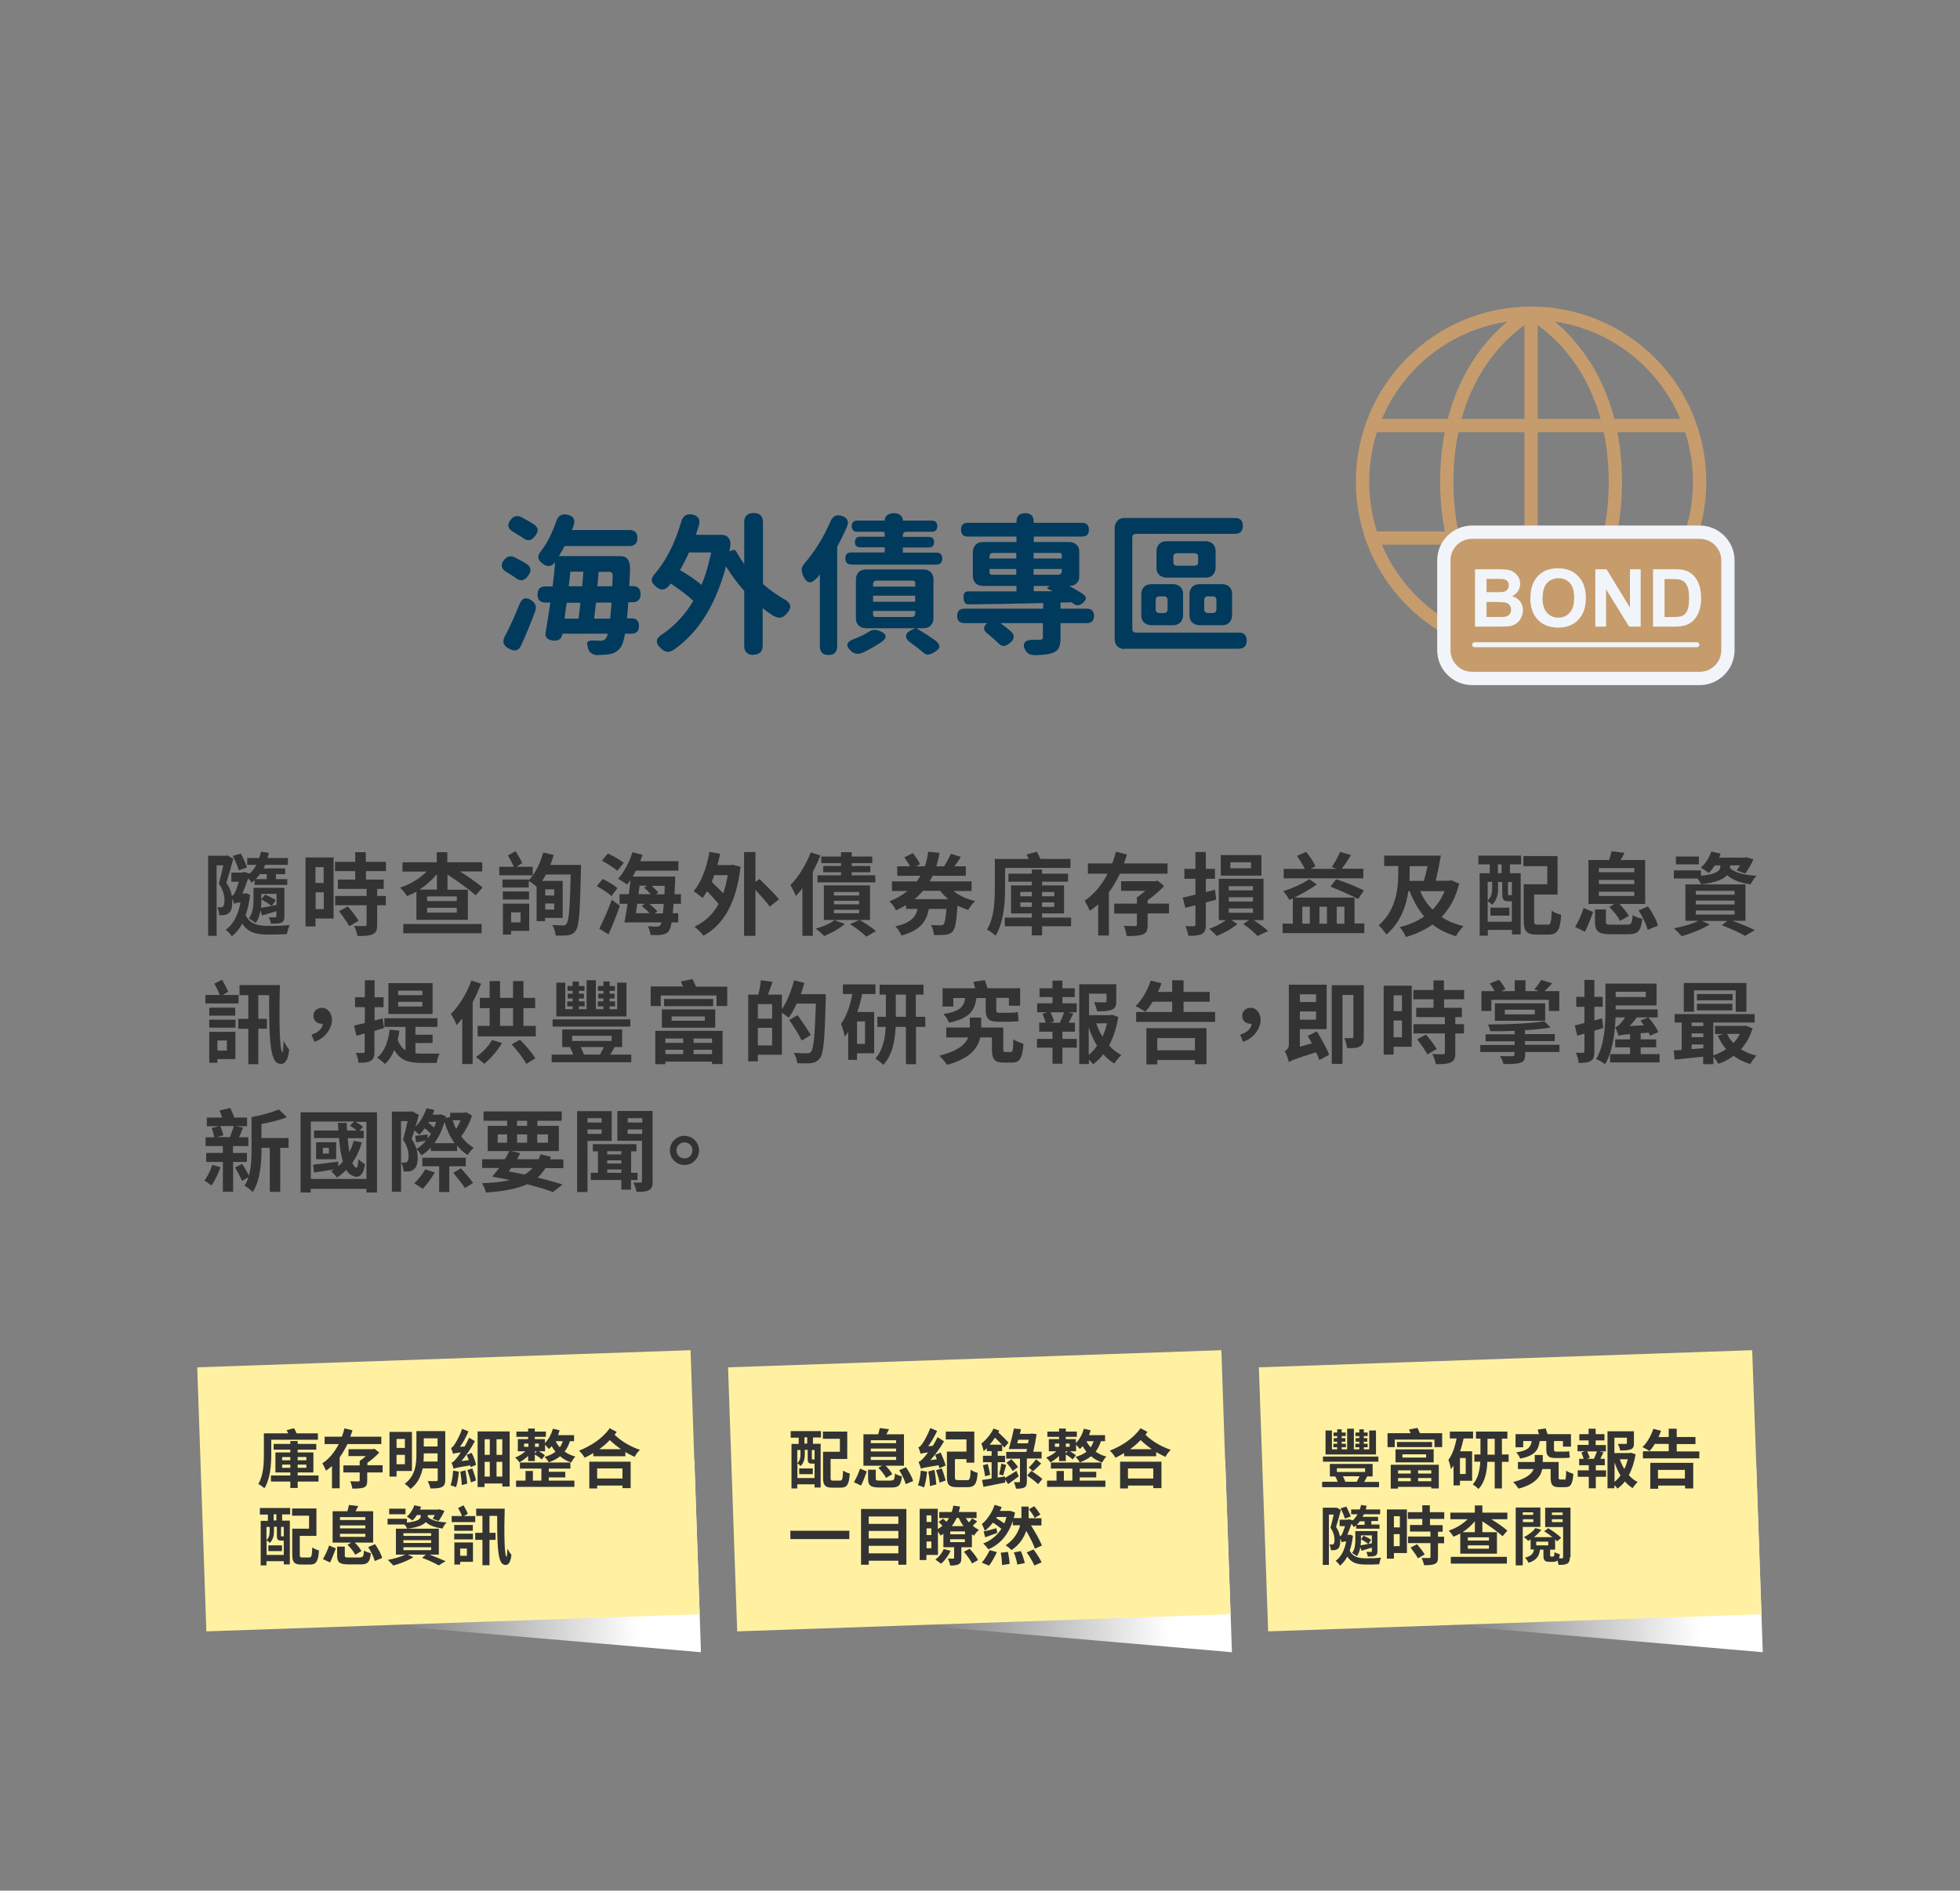 <?xml version="1.0" encoding="UTF-8"?>
<svg id="_圖層_1" xmlns="http://www.w3.org/2000/svg" version="1.1" xmlns:xlink="http://www.w3.org/1999/xlink" viewBox="0 0 1223.3 1180">
  <rect x="0" y="0" width="1223.3" height="1180" fill="#808080" stroke="none"/>
  <!-- Generator: Adobe Illustrator 29.1.0, SVG Export Plug-In . SVG Version: 2.1.0 Build 142)  -->
  <defs>
    <style>
      .st0 {
        fill: #fff1a1;
      }

      .st1 {
        fill: url(#_未命名漸層);
      }

      .st2 {
        fill: #c69c6d;
      }

      .st3 {
        fill: #f1f5f9;
      }

      .st4 {
        fill: url(#_未命名漸層_2);
      }

      .st5, .st6, .st7, .st8 {
        fill: none;
      }

      .st9 {
        fill: url(#_未命名漸層_3);
      }

      .st10 {
        fill: #333;
      }

      .st6 {
        stroke: #f1f5f9;
        stroke-width: 3.1px;
      }

      .st6, .st7, .st8 {
        stroke-linecap: round;
        stroke-linejoin: round;
      }

      .st11 {
        display: none;
      }

      .st12 {
        fill: #003a5d;
      }

      .st7 {
        stroke: #c69c6d;
        stroke-width: 8.3px;
      }

      .st13 {
        clip-path: url(#clippath);
      }

      .st14 {
        fill: url(#_未命名漸層_4);
      }

      .st8 {
        stroke: #c0966d;
        stroke-width: 10.6px;
      }

      .st15 {
        fill: #c0966d;
      }
    </style>
    <linearGradient id="_未命名漸層" data-name="未命名漸層" x1="900.6" y1="1007.7" x2="1038.6" y2="669.7" gradientTransform="translate(0 1177.8) scale(1 -1)" gradientUnits="userSpaceOnUse">
      <stop offset=".3" stop-color="#caf9f4" stop-opacity="0"/>
      <stop offset="1" stop-color="#caf9f4"/>
    </linearGradient>
    <clipPath id="clippath">
      <rect class="st5" x="846.2" y="191.3" width="237.3" height="237.3"/>
    </clipPath>
    <linearGradient id="_未命名漸層_2" data-name="未命名漸層 2" x1="241.9" y1="175.6" x2="437.4" y2="175.6" gradientTransform="translate(4.4 1162) rotate(-2) scale(1 -1)" gradientUnits="userSpaceOnUse">
      <stop offset="0" stop-color="#777"/>
      <stop offset=".8" stop-color="#fff"/>
    </linearGradient>
    <linearGradient id="_未命名漸層_3" data-name="未命名漸層 3" x1="904.1" y1="152.5" x2="1099.7" y2="152.5" gradientTransform="translate(4.4 1162) rotate(-2) scale(1 -1)" gradientUnits="userSpaceOnUse">
      <stop offset="0" stop-color="#777"/>
      <stop offset=".8" stop-color="#fff"/>
    </linearGradient>
    <linearGradient id="_未命名漸層_4" data-name="未命名漸層 4" x1="573" y1="164" x2="768.6" y2="164" gradientTransform="translate(4.4 1162) rotate(-2) scale(1 -1)" gradientUnits="userSpaceOnUse">
      <stop offset="0" stop-color="#777"/>
      <stop offset=".8" stop-color="#fff"/>
    </linearGradient>
  </defs>
  <g>
    <path class="st10" d="M156.1,558.6c-.6,4.8-1.5,9-2.8,12.6,2.9,5.8,7.9,6.7,14.7,6.7s9-.2,12.8-.6c-.7,1.3-1.5,4.1-1.7,5.7-3.4.2-7.5.3-11.3.3-7.7,0-13.1-1.2-16.6-6.9-1.8,3.4-4,6-6.5,8-.7-1.2-2.6-3.4-3.8-4.1,4.6-3.3,7.7-9,9.2-17h-.8c-1.1,0-2.6.4-3.1.9v-.3c0,0,0,.2,0,.3-.2-.9-.7-2.3-1.3-3.5.1.7.1,1.5.1,2.1,0,3.4-.6,5.9-2.2,7.1-.7.7-1.7,1-2.8,1.2-.9.1-2.1.2-3.2.1,0-1.5-.4-3.5-1.2-4.9.9,0,1.6,0,2.2,0s1-.2,1.4-.5c.6-.6.9-2,.9-3.7,0-2.7-.6-6.5-3.5-10.6.9-3.4,2-7.8,2.8-11.4h-4.2v44h-5.3v-50h11.3l.8-.2,3.6,2.1c-1.2,4.7-2.9,10.5-4.3,14.9,2,3,3,5.8,3.4,8.3.6-.3,1.2-.7,1.7-1.7.6-.9,1.7-4.1,2.7-7.2h-4.7v-5.7h6.9l.8-.4,3.8,1c1.6-1.5,3-3.3,4.1-5.4h-5.7v-4.3h7.5c.4-1.3.8-2.6,1.1-3.9l4.9.7c-.2,1.1-.5,2.1-.8,3.2h12.7v4.3h-14.2c-.3.8-.7,1.5-1.1,2.2h13.6v3.6h-5.8v3.1h7.1v3.6h-20.4v-3c-.6.6-1.2,1.1-1.9,1.6-.4-.7-1.2-1.8-2.1-2.7-1.1,3-2.4,6.7-3.6,9.5h1.6l.9-.2,2.2,1h0ZM149.1,543.2c-.7-2.5-2.4-6.2-3.8-9l5-1.5c1.5,2.8,3.1,6.4,3.9,8.7l-5.1,1.8h0ZM177.5,571.9c0,2.2-.4,3.2-1.9,3.9-1.4.7-3.5.7-6.5.7-.2-1.2-.8-2.9-1.3-4,1.6,0,3.5,0,4,0s.7-.2.7-.7v-3.1c-3.2,1-6.2,1.9-8.9,2.7l-1.1-3.1c-.4,2.9-1.3,5.7-3,7.8-.8-.8-3.1-2.3-4.2-2.8,2.6-3.5,2.9-8.2,2.9-11.8v-7.4h19.3v17.7h0ZM162.6,545.1c-.9,1.3-2,2.5-3,3.6h6.9v-3.1h-3.9v-.6c0,0,0,0,0,0ZM172.6,564.8v-6.9h-9.5v3.7c0,1.5,0,3.2-.2,5,2-.3,4.3-.7,6.7-1.2-1.5-1.1-4.3-2.9-6.5-4.1l2.4-3c2.4,1.1,5,2.4,6.6,3.5l-2.4,3.6,2.9-.6Z"/>
    <path class="st10" d="M208.3,573.3h-11.4v4.9h-6.2v-43h17.5v38.1ZM196.9,541.2v9.9h5.1v-9.9h-5.1ZM202.1,567.4v-10.5h-5.1v10.5h5.1ZM228.4,543.7v5.3h11.1v5.8h-4.1v4.4h5.4v5.8h-5.4v12.2c0,3.2-.6,4.9-2.9,5.9-2.1,1-5.2,1.1-9.4,1.1-.2-1.8-1.2-4.5-2.1-6.3,2.7.1,5.8.1,6.6.1s1.2-.2,1.2-1v-12h-19.6v-5.8h19.6v-4.4h-17.9v-5.8h10.8v-5.3h-12.6v-5.8h12.6v-6h6.6v6h12.6v5.8h-12.6ZM217.1,565.7c2.3,2.7,5.3,6.5,6.7,9l-5.8,3.4c-1.3-2.4-4.1-6.5-6.4-9.4l5.5-3h0Z"/>
    <path class="st10" d="M301.2,543.9h-14.1c5.3,3.4,10.9,7.2,14.1,10l-4.3,4.9c-3.8-3.5-11.3-8.8-17.6-13v9.5h12.7v18.8h-32.1v-17.6c-1.9,1.1-3.9,2-5.9,2.8-.9-1.6-2.9-4-4.3-5.3,6.2-2,12.3-5.7,16.6-10h-15.1v-5.8h21.4v-6.3h6.6v6.3h21.8v5.8h0ZM251.7,576.7h48.9v5.8h-48.9v-5.8h0ZM272.7,555.2v-9.6c-3,3.6-6.7,6.9-10.8,9.6h10.8ZM285.1,559.5h-18.5v2.9h18.5v-2.9ZM285.1,566.6h-18.5v3h18.5v-3Z"/>
    <path class="st10" d="M332.5,546.3h-20.9v-5.3h9.1c-.9-2.1-2.4-4.9-3.7-7.1l4.7-2.6c1.6,2.3,3.4,5.4,4.2,7.4l-3.5,2.3h10.1v5.3h0ZM362.6,539.7s0,2.3,0,3.1c-.6,25.8-1.1,35-3.2,37.9-1.3,2.1-2.8,2.7-4.8,3-2,.3-4.9.3-7.8.2-.1-1.9-1-4.8-2.1-6.6,2.9.2,5.5.3,6.8.3s1.6-.3,2.1-1.1c1.5-1.7,2.1-10,2.6-30.7h-15.4c-.8,1.5-1.6,2.7-2.5,4h12.9v23.1h-11v2h-5.3v-21.5c-1.3-1.1-3.4-2.7-4.9-3.6v4.1h-16.4v-5h16.4v.5c4-4.1,7.3-10.6,9-17.3l6.6,1.5c-.6,2.1-1.3,4.1-2.1,6.2h19,0ZM313.8,556.4h16.4v5h-16.4v-5ZM330.2,581h-11.2v2.3h-5.1v-19.3h16.4v17h0ZM319,569.4v6.3h5.9v-6.3h-5.9ZM340.3,555.1v3.8h5.6v-3.8h-5.6ZM345.9,567.7v-3.8h-5.6v3.8h5.6Z"/>
    <path class="st10" d="M381.6,559.3c-1.9-1.9-5.9-4.5-9.1-6.2l3.6-4.5c3.1,1.4,7.3,3.9,9.3,5.7l-3.8,5h0ZM374,579.6c2.3-4.3,5.4-11.4,7.8-18l5.1,3.7c-2.1,5.9-4.6,12.4-7.1,17.9l-5.8-3.6ZM385.3,543.5c-2-1.9-6.4-4.6-9.6-6.3l3.7-4.5c3.2,1.5,7.7,4,9.9,5.8l-4,5ZM420.4,564.1c-.2,2.2-.3,4.2-.5,5.9h3.4v5.7h-4.1c-.5,2.7-1,4.3-1.7,5.2-1.2,1.7-2.6,2.2-4.5,2.5-1.7.3-4.4.3-7,.1-.1-1.6-.8-3.9-1.7-5.4,2.5.2,4.6.2,5.8.2s1.5-.2,2-.9c.3-.3.6-.8.8-1.7h-23.2c.7-3.2,1.3-7.3,2-11.6h-5v-6h5.8c.4-3,.7-6,1-8.9-.7,1.1-1.4,2-2.1,2.9-1.3-1-4.1-2.8-5.7-3.6,3.8-4,7.1-10.4,9-16.6l6.4,1.6c-.5,1.3-1,2.7-1.5,4h23.8v5.9h-26.5c-.7,1.3-1.3,2.5-2,3.7h26.5s0,2,0,2.8c-.1,3-.3,5.7-.4,8.2h4v6h-4.3ZM397.7,564.1c-.3,2.1-.6,4-.8,5.9h8.5c-1.3-1.5-3.2-3.2-4.9-4.6l2.1-1.3h-4.9ZM399.2,552.8c-.2,1.8-.5,3.5-.7,5.3h7.6c-1.1-1.3-2.7-2.9-4.1-4.1l1.9-1.2h-4.7,0ZM413.7,570.1c.2-1.7.4-3.6.6-5.9h-9c1.9,1.5,3.9,3.3,5,4.7l-1.8,1.2h5.3ZM406.6,552.8c1.6,1.4,3.3,3,4.3,4.3l-1.6,1.1h5.4c0-1.7.2-3.4.2-5.3h-8.3Z"/>
    <path class="st10" d="M457.4,539.7l4.8,1.3c-2.6,22.7-10.8,36.4-23.2,43-1.1-1.6-3.9-4.4-5.6-5.6,6.4-3,11.5-7.6,15.1-14.2-1.9-2.3-4.6-5.3-7.2-8-.9,1.6-1.9,3-2.8,4.3-1.2-1.1-4.1-3.2-5.6-4.3,4.9-5.6,8.2-14.8,9.9-24.5l6.7,1.2c-.5,2.4-1.1,4.7-1.7,7h8.3l1.3-.2h0ZM445.8,546.3c-.5,1.5-1,2.8-1.6,4.1,2.2,2.2,5,4.8,7.2,7.1,1.2-3.4,2.1-7.1,2.8-11.3h-8.5,0ZM480.5,565.9c-1.9-2.7-5.6-6.8-9-10.5v28.7h-7.1v-52.3h7.1v18.6l2.5-1.8c3.9,3.8,9.5,9.3,12.2,12.7l-5.7,4.5h0Z"/>
    <path class="st10" d="M512.1,533.8c-1.3,3.4-3,6.9-4.8,10.4v39.9h-6.5v-29.7c-1.3,1.7-2.7,3.4-4.1,4.8-.6-1.6-2.4-5.2-3.4-6.8,5-4.9,9.8-12.7,12.7-20.4l6.2,2h0ZM527.2,576.7c-3.3,3-8.6,5.8-12.8,7.5-1.2-1.3-3.7-3.5-5.3-4.6,4.4-1.2,9-3.2,11.7-5.3l6.4,2.3h0ZM524.9,538.7h-12.3v-4.1h12.3v-2.7h6.7v2.7h12.8v4.1h-12.8v1.8h11.6v3.9h-11.6v1.9h14.7v4.4h-36.1v-4.4h14.7v-1.9h-11.1v-3.9h11.1v-1.8h0ZM536.6,574.2c3.6,2.1,7.8,4.9,10.1,6.9l-6,3.5c-2.1-2.2-6.5-5.5-10.2-7.8l5.9-2.6h-22.2v-21.6h28.8v21.6h-6.4ZM536.2,556.7h-15.7v2.2h15.7v-2.2ZM536.2,562.2h-15.7v2.2h15.7v-2.2ZM536.2,567.8h-15.7v2.2h15.7v-2.2Z"/>
    <path class="st10" d="M594.9,556c3.6,2.9,8.5,5.2,13.7,6.4-1.5,1.3-3.3,3.8-4.3,5.5-2.3-.7-4.5-1.6-6.7-2.7-.6,9.9-1.4,14.3-3,16.1-1.2,1.4-2.6,1.9-4.4,2.1-1.6.2-4.3.3-7.3.2-.1-2-.8-4.6-1.9-6.3,2.5.2,4.8.3,5.9.2,1,0,1.4-.1,2-.6.8-.8,1.3-3.5,1.8-9.6h-11c-1.4,7.7-5.2,13.4-17.1,16.6-.6-1.7-2.3-4.4-3.8-5.7,9.7-2.2,12.7-5.8,13.9-10.9h-7.2v-2.4c-2,1.2-4,2.3-6.3,3.3-.7-1.7-2.6-4.4-4.1-5.6,4.5-1.8,8.2-4,11.3-6.5h-9.7v-6h15.5c.9-1.2,1.6-2.3,2.3-3.5h-14.5v-5.9h8c-1-1.8-2.3-3.9-3.6-5.6l5.3-2.6c1.7,2.1,3.7,4.9,4.5,6.9l-2.5,1.3h5.5c1.1-2.9,1.7-6,2.1-9.1l7.1.7c-.5,2.9-1.2,5.7-2,8.4h4.8c1.5-2.3,3.3-5.5,4.3-7.8l6.2,1.9c-1.3,2.1-2.7,4.1-4,5.9h7.1v5.9h-20.7c-.6,1.2-1.2,2.3-1.9,3.5h26.2v6h-11.6ZM576.1,556c-1.6,1.8-3.3,3.6-5.3,5.2h21c-1.8-1.6-3.6-3.3-5-5.2h-10.6Z"/>
    <path class="st10" d="M627.3,554.3c0,8.8-.8,21.7-6,29.7-1.1-1.2-3.8-3.1-5.3-3.8,4.6-7.4,4.9-18.1,4.9-26v-18.1h21.2c-.5-1-1-2-1.4-2.8l6.4-1.7c.8,1.4,1.6,3,2.3,4.5h18.7v5.6h-40.8v12.5h0ZM668.6,578.1h-18.2v5.7h-6.4v-5.7h-16.9v-5.4h16.9v-2.6h-13v-17.5h13v-2.3h-14.6v-5h14.6v-2.6h6.4v2.6h16.2v5h-16.2v2.3h13.7v17.5h-13.7v2.6h18.1v5.4ZM636.8,559.4h7.2v-2.7h-7.2v2.7ZM644,566v-2.8h-7.2v2.8h7.2ZM650.4,556.7v2.7h7.6v-2.7h-7.6ZM658,563.2h-7.6v2.8h7.6v-2.8Z"/>
    <path class="st10" d="M698.9,545.4c-1.9,4-4.1,7.9-6.8,11.5v27h-6.7v-19.5c-1.6,1.5-3.4,2.8-5.2,4.1-.7-1.7-2.2-4.7-3.2-6.4,6-4,10.9-10.1,14.3-16.8h-12.3v-6.4h15.2c.9-2.5,1.7-4.9,2.3-7.3l6.9,1.7c-.6,1.9-1.2,3.7-1.9,5.6h27.2v6.4h-29.9ZM729.6,570.1h-13.3v7c0,3.4-.6,5.1-3,6.1-2.3.9-5.7,1-10.1,1-.2-1.9-1-4.5-1.8-6.4,2.8.2,6.1.2,7,.2,1,0,1.2-.3,1.2-1v-6.8h-14.2v-6.2h14.2v-3.9c1.7-1.1,3.6-2.6,5.3-4.1h-15.2v-6h21.3l1.4-.4,4.2,3.4c-2.9,3-6.6,6.3-10.3,8.9v2.1h13.3v6.2h0Z"/>
    <path class="st10" d="M759.1,561.5c-2.1.6-4.3,1.2-6.5,1.8v13.7c0,3.3-.6,4.9-2.4,5.9-1.9,1-4.6,1.2-8.5,1.2-.2-1.7-1.1-4.4-1.8-6.1,2.1.1,4.4.1,5.2.1.7,0,1-.3,1-1.1v-12l-6.3,1.6-1.6-6.4c2.2-.5,5-1.1,7.9-1.8v-9.9h-6.9v-6.2h6.9v-10.5h6.5v10.5h5.7v6.2h-5.7v8.3c1.9-.5,3.8-1,5.7-1.5l.8,6.1h0ZM782.5,574.3c3.4,2.2,6.9,4.8,9,6.8l-6.7,3.1c-1.8-2.2-5.6-5.3-8.8-7.5l3.6-2.5h-11.1l3.8,2.5c-3.2,2.8-8.6,5.8-12.9,7.5-1.1-1.3-3.1-3.2-4.7-4.5,3.6-1.2,7.7-3.4,10.4-5.4h-4.4v-25.8h27.9v25.8h-6.1,0ZM787.3,546.5h-25.4v-12.8h25.4v12.8ZM766.9,555.7h15.1v-2.6h-15.1v2.6ZM766.9,562.7h15.1v-2.7h-15.1v2.7ZM766.9,569.7h15.1v-2.7h-15.1v2.7ZM780.8,538.2h-12.9v3.7h12.9v-3.7Z"/>
    <path class="st10" d="M851.5,576.5v5.9h-51v-5.9h6.4v-15.8c-.8.3-1.5.7-2.2,1-.8-1.6-2.4-4.1-3.8-5.5,5.3-1.6,12.6-4.8,16.3-7.5l4.7,3.3c-3.5,2.6-9.1,5.8-14,8.2h37.5v16.2h6.2ZM850.8,548.2h-49.6v-5.9h13.2c-1.2-2.5-3.2-5.6-4.9-8.1l5.7-2.5c2.3,2.7,4.8,6.5,5.8,9l-3,1.6h16.3l-3.1-1.1c1.7-2.6,4-6.5,5.2-9.5l6.8,2c-1.9,3.1-4,6.2-5.7,8.5h13.4v5.9h0ZM812.8,576.5h4.7v-10.6h-4.7v10.6ZM823.5,565.9v10.6h4.7v-10.6h-4.7ZM833.9,548.7c5.4,1.8,13.3,4.9,17.4,7.1l-3.7,5.3c-3.9-2.2-11.7-5.5-17.2-7.7l3.5-4.7h0ZM834.3,565.9v10.6h4.8v-10.6h-4.8Z"/>
    <path class="st10" d="M910.7,551.7c-2.2,8.7-5.9,15.4-11,20.6,3.9,2.6,8.5,4.5,13.7,5.7-1.6,1.5-3.6,4.4-4.7,6.3-5.7-1.7-10.5-4-14.6-7.3-4.8,3.5-10.4,6-16.6,7.8-.8-1.9-2.5-4.7-3.9-6.2,5.7-1.3,10.9-3.5,15.3-6.6-3.8-4.4-6.7-9.7-9.1-15.8h-.8c-1.3,9.1-4.7,19.3-13.7,27.1-1-1.7-3.4-4.5-4.8-5.8,11.1-9.5,12.2-23.6,12.2-32.7v-4.3h-8.8v-6.5h35.4c-.9,5.2-2.1,11.1-3.2,15.7h8.5l1.2-.3,4.9,2.1h0ZM879.8,544.9c0,1.6,0,3.2-.1,4.9h9c.8-2.8,1.6-6,2.3-9.2h-11.2v4.3h0ZM886.4,556.2c1.8,4.4,4.4,8.3,7.7,11.5,3.2-3.2,5.7-7.1,7.5-11.5h-15.2Z"/>
    <path class="st10" d="M922.7,534h26.7v5.5h-7v5.5h6.7v38.2h-5.4v-2.8h-15.1v3.6h-5.1v-39h6.3v-5.5h-7.1v-5.5c0,0,0,0,0,0ZM943.6,575.2v-12.7h-2.3c-2.9,0-3.7-1-3.7-4.7v-7.3h-2.6v4.1c0,3.3-.7,7.3-3.7,10.1-.6-.7-2-1.8-2.8-2.3v12.9h15.1ZM928.5,550.5v11.5c2.5-2.2,2.8-5.1,2.8-7.5v-4.1h-2.8ZM930.2,566.5h11.9v5h-11.9v-5ZM937.2,539.5h-2.3v5.5h2.3v-5.5ZM943.6,550.5h-2.4v7.2c0,.9.1,1,.6,1h1.1c.5,0,.6,0,.7-.1v-8.1ZM965.9,577.2c2,0,2.3-1.4,2.6-8.8,1.4,1.1,4.2,2.2,5.9,2.6-.7,9.5-2.3,12.3-8,12.3h-7.4c-6,0-8-2-8-8.7v-22.7h14.7v-11.3h-14.9v-6.3h21.3v24h-14.6v16.2c0,2.2.3,2.6,2.3,2.6h5.8,0Z"/>
    <path class="st10" d="M983.1,578.5c2-3.2,4.1-7.9,5.3-11.8l5.9,2.5c-1.4,3.9-3.3,9-5.1,12.3l-6.2-3h0ZM1007.5,564.2h-16.1v-27.4h12.9c.6-1.8,1.2-3.9,1.5-5.5l8.1,1c-.8,1.7-1.7,3.1-2.4,4.5h15.3v27.4h-16.1c2.3,2.3,4.7,5.2,5.9,7.4l-5.5,3.2c-1.1-2.5-4.1-6.2-6.7-8.8l3.1-1.7h0ZM1015.5,577.1c2.7,0,3.1-.7,3.5-6,1.4,1.1,4.3,2,6,2.3-.8,7.8-2.7,9.7-9,9.7h-10.6c-7.8,0-9.9-1.8-9.9-7.8v-7.7h6.8v7.7c0,1.7.6,1.8,3.8,1.8h9.5ZM997.9,544.4h22.1v-2.6h-22.1v2.6ZM997.9,551.8h22.1v-2.6h-22.1v2.6ZM997.9,559.2h22.1v-2.6h-22.1v2.6ZM1028.6,565.7c2.6,3.7,5.3,8.6,6.2,12l-6.4,2.7c-.8-3.2-3.2-8.3-5.7-12.2l5.9-2.5h0Z"/>
    <path class="st10" d="M1079.8,541.8c3,3,9,4.4,16.5,4.8-1.3,1.3-2.9,3.7-3.7,5.3-6.3-.8-11.1-2.6-14.7-5.7-2.1,2.5-6.8,4.7-16.2,5.7-.4-1.1-1.3-2.5-2.2-3.6h-14.8v-5.1h16.9v3.4c10.7-1.1,12.1-3.6,12.1-5.7v-.8h-3.4c-1.2,1.8-2.5,3.5-3.9,4.8-1.1-1-3.5-2.6-4.9-3.4,3-2.5,5.3-6.2,6.6-10l5.8,1.3c-.3.8-.6,1.7-.9,2.5h15.9l1-.3,4.5,1.4c-1.5,3.1-3.4,6.6-5.2,8.8l-5.2-1.9c.6-.9,1.3-2.1,2-3.2h-6.2v1.7ZM1081.3,574.7c5.2,1.9,10.6,4.1,13.9,5.8l-6,3.6c-3.2-1.8-9-4.6-14.6-6.6l3.4-2.7h-15.8l4.9,2.2c-4.6,2.9-11.8,5.7-17.5,7.3-1.1-1.3-3.5-3.8-4.9-4.9,5.4-1,11.4-2.7,15.3-4.7h-8.1v-22.7h37.5v22.7h-8.2,0ZM1060.3,539.5h-14.3v-4.9h14.3v4.9ZM1058.4,558.4h24.2v-2.4h-24.2v2.4ZM1058.4,564.5h24.2v-2.4h-24.2v2.4ZM1058.4,570.8h24.2v-2.5h-24.2v2.5Z"/>
    <path class="st10" d="M148.8,626.3h-20.6v-5.3h8.9c-.7-2.1-2.1-4.9-3.3-7.1l4.8-2.4c1.3,2.3,3,5.4,3.8,7.5l-3.4,2h9.9v5.3h0ZM130.6,633.9v-5h16.2v5h-16.2ZM130.6,636.4h16.4v5h-16.4v-5ZM146.9,661h-11.2v2.3h-5.1v-19.3h16.3v17h0ZM135.7,649.4v6.3h5.9v-6.3h-5.9ZM174.7,614.7c-.5,18.4-.4,41.4,1.6,42.1.3.1.6-3.5.7-7.1.9,1.7,2.5,4.4,3.5,5.4-.8,8.2-3.7,9.9-7.2,8.5-5.3-2.2-5.4-21.6-5.3-42.5h-6.8v14.8h5.4v6.2h-5.4v22.1h-6.2v-22.1h-6.3v-6.2h6.3v-14.8h-5.5v-6.3h25.2Z"/>
    <path class="st10" d="M194.3,645.8c4.4-1.4,6.9-3.8,7.2-6.8-.2,0-.4,0-.6,0-2.8,0-5.3-1.8-5.3-5s2.5-5,5.5-5,6.1,3,6.1,7.7-4.1,11.5-11,13.5l-1.8-4.5h0Z"/>
    <path class="st10" d="M233.7,643.3v13c0,3.1-.5,4.7-2.2,5.7-1.7,1.1-4.1,1.3-7.7,1.3-.2-1.6-.9-4.4-1.7-6.1,2.1,0,4,0,4.6,0,.7,0,.9-.2.9-1v-11.2c-1.9.5-3.5,1-5.1,1.5l-1.5-6.4c1.9-.4,4.1-1,6.7-1.6v-9.9h-6.1v-6.2h6.1v-10.6h6.1v10.6h5.6v6.2h-5.6v8.3l5-1.3.9,6-5.9,1.8h0ZM259.2,657.4c1.3.1,2.5.2,3.9.2s8.9,0,11.3,0c-.8,1.3-1.6,4.1-1.8,5.8h-9.7c-7.3,0-13-1.3-16.8-8.1-1.4,3.5-3.4,6.5-5.8,8.8-1.1-1.1-3.6-3.1-4.9-4,4.6-3.7,6.9-9.9,7.8-17.5l6.1.7c-.3,2-.6,3.9-1.1,5.7,1.2,3.2,2.9,5.3,4.9,6.5v-14.6h-13.2v-5.4h33.1v5.4h-13.7v4.9h10.7v5.2h-10.7v6.4h0ZM270,632.9h-27.6v-19.3h27.6v19.3ZM263.6,618.3h-15.1v2.8h15.1v-2.8ZM263.6,625.3h-15.1v2.9h15.1v-2.9Z"/>
    <path class="st10" d="M300.3,613.9c-1.5,3.9-3.3,7.8-5.3,11.7v38.5h-6.5v-28.4c-1.2,1.5-2.4,2.9-3.5,4.1-.6-1.7-2.4-5.3-3.6-6.9,5-5,10-12.9,12.8-20.9l6.2,2h0ZM313.3,651c-2.8,4.9-7.3,9.8-11.1,13-1.2-1.2-3.8-3.3-5.2-4.2,3.9-2.6,7.8-6.7,10.1-10.7l6.2,1.9h0ZM334.4,640.3v6.5h-36.3v-6.5h7.5v-11.1h-6.1v-6.4h6.1v-10.5h6.5v10.5h8.1v-10.5h6.5v10.5h7.3v6.4h-7.3v11.1h7.7,0ZM312.1,640.3h8.1v-11.1h-8.1v11.1ZM324.6,649c3.6,3.5,7.5,8.3,9.5,11.5l-5.6,3.5c-1.8-3.4-5.7-8.5-9.2-12.2l5.3-2.9h0Z"/>
    <path class="st10" d="M394,658.2v4.8h-49.7v-4.8h13.5c-.5-1.5-1.3-3.2-2.1-4.5l.7-.2h-5.5v-11h37.4v11h-5.4l.6.2c-.9,1.7-1.8,3.2-2.6,4.5h13.1ZM393.4,640.7h-48.5v-4.5h48.5v4.5ZM391.1,634.4h-43.9v-21.1h5.6v16.6h4.6v-1.8h-3.4v-3.1h3.4v-1.8h-3.1v-3h3.1v-1.8h-3.2v-3h3.2v-2.8h3.9v2.8h3.5v3h-3.5v1.8h3.2v3h-3.2v1.8h3.6v3.1h-3.6v1.8h4.8v-18.1h5.8v18.1h4.7v-1.8h-3.5v-3.1h3.5v-1.8h-3.2v-3h3.2v-1.8h-3.4v-3h3.4v-2.8h3.9v2.8h3.3v3h-3.3v1.8h3.1v3h-3.1v1.8h3.4v3.1h-3.4v1.8h4.7v-16.6h5.8v21.1h0ZM357.1,649.7h24.6v-3.2h-24.6v3.2ZM362.4,653.5c.8,1.6,1.6,3.3,2,4.6h-.4c0,.1,10.5.1,10.5.1.7-1.3,1.7-3.1,2.4-4.7h-14.4,0Z"/>
    <path class="st10" d="M453.9,615.7v12.2h-6.7v-6.6h-34.8v6.6h-6.3v-12.2h20.2c-.5-1.1-1-2.3-1.3-3.2l7.2-1.4c.8,1.5,1.6,3.2,2.2,4.7h19.5ZM409,643.4h42v20.7h-6.6v-1.5h-29.1v1.6h-6.3v-20.8h0ZM413.1,630h33.3v11.4h-33.3v-11.4ZM445.1,623.5v4.5h-30.6v-4.5h30.6ZM415.3,648.2v2.7h11.1v-2.7h-11.1ZM426.4,657.9v-2.7h-11.1v2.7h11.1ZM419.2,637.1h20.7v-2.7h-20.7v2.7ZM444.4,648.2h-11.5v2.7h11.5v-2.7ZM444.4,657.9v-2.7h-11.5v2.7h11.5Z"/>
    <path class="st10" d="M515.4,620.5s0,2.2,0,3c-.7,25-1.3,33.9-3.6,36.9-1.6,2.1-3.1,2.7-5.4,3.1-2.1.3-5.5.2-8.8.1-.1-1.8-1-4.7-2.2-6.5,3.6.3,6.9.3,8.3.3s1.7-.2,2.5-1c1.6-1.8,2.4-10.2,3-30h-12c-1.5,3.4-3.2,6.4-4.9,8.8-.9-.8-2.8-2.1-4.3-3.1v26.2h-15v4.1h-6v-41.6h6.3c.7-2.8,1.4-6.4,1.6-9l7.3,1c-1,2.8-2,5.6-2.9,8h8.7v9.1c3.2-4.7,5.9-11.5,7.6-18l6.4,1.5c-.6,2.4-1.3,4.8-2.2,7.1h15.7ZM481.9,626.7h-8.9v9.1h8.9v-9.1ZM481.9,652.5v-11h-8.9v11h8.9ZM500.4,649.5c-1.6-3.4-5-8.8-7.8-12.9l5.2-3c2.8,3.9,6.5,9.2,8.2,12.4l-5.7,3.5h0Z"/>
    <path class="st10" d="M538.1,620.5c-.8,3.8-1.8,7.6-3,11.1h10.5v25.8h-10.7v4.1h-5.5v-17.4c-.7,1.1-1.5,2.1-2.2,3-.2-1.8-1.4-6-2.3-8,3.4-4.6,5.7-11.4,7.1-18.7h-5.9v-6h20.3v6h-8.2,0ZM539.9,637.5h-5v14h5v-14ZM577.6,640.9h-5.9v23.3h-6.3v-23.3h-6.4c-.3,8.2-2,17.6-7.7,23.7-1.1-1.2-3.5-3-5-3.9,4.8-5.2,6.2-13,6.5-19.8h-5.2v-6.3h5.3v-13.8h-3.9v-6.2h27.4v6.2h-4.8v13.8h5.9v6.3h0ZM565.4,634.6v-13.8h-6.3v13.8h6.3Z"/>
    <path class="st10" d="M630.8,656.6c1.3,0,1.5-1,1.7-8,1.3,1.2,4.4,2.3,6.3,2.9-.7,9.2-2.4,11.7-7.2,11.7h-5.3c-5.5,0-7.2-2-7.2-8.5v-7.2h-7.3c-1.4,6.5-6.3,13.3-20.8,17.1-1.1-1.7-3.1-4.3-4.7-5.7,11.6-2.9,16.3-7.1,18-11.4h-13.7v-6.2h14.7v-6.2h7.1v6.2h13.8v13.3c0,1.8.2,2,1.5,2h3.2,0ZM595,628.2h-6.7v-11.4h20.4c-.4-1.4-.8-2.8-1.2-4l7.1-1.1c.6,1.6,1.2,3.4,1.7,5.1h20.4v10.9h-7v-4.9h-7.9v7.2c0,1.5.2,2.1,1.7,2.1h6.8c1.5,0,3.8-.1,4.9-.5.2,1.8.3,4,.6,5.6-1.1.3-3.2.5-5.2.5h-7.6c-6.3,0-7.8-2.2-7.8-7.7v-7.1h-5.8c-1.1,8-4.3,12.7-17.1,15.4-.6-1.7-2.1-4.1-3.5-5.4,10.6-1.7,12.8-4.7,13.6-10h-7.4v5.4h0Z"/>
    <path class="st10" d="M663,626.2h9v5.6h-5.5l3.4.8c-1,2-2,3.9-2.9,5.7h3.9v5.6h-7.8v4.5h9v5.5h-9v10h-6.2v-10h-9.7v-5.5h9.7v-4.5h-8.3v-5.6h4c-.4-1.7-1.2-3.8-2-5.5l3.1-1h-6.4v-5.6h9.6v-3.9h-8.1v-5.5h8.1v-4.8h6.2v4.8h7.7v5.5h-7.7v3.9h0ZM661.5,638.3c1-2.1,2-4.5,2.7-6.5h-8.6c1,1.9,1.9,4.1,2.2,5.7l-2.5.8h6.2ZM698,634.6c-1.1,6.6-3,12.7-5.8,17.9,2.2,2.5,4.8,4.5,7.7,6-1.4,1.2-3.4,3.6-4.4,5.3-2.5-1.5-4.8-3.5-6.9-5.8-1.8,2.5-4,4.5-6.4,6.3-.6-1-1.6-2-2.6-3v2.8h-6v-49.8h23.1v10.5c0,2.9-.6,4.5-2.8,5.4-2.1.9-5.2,1-9.2,1-.3-1.8-1.1-4.1-1.9-5.7,2.7.1,5.8.1,6.7.1.8,0,1.1-.2,1.1-.8v-4.6h-10.9v13.4h13.3l1.1-.3,4,1.5h0ZM679.5,658.4c2-1.6,3.7-3.5,5.2-5.7-2.1-3.4-3.8-7.3-5.2-11.5v17.2h0ZM684.2,638.7c1,2.9,2.3,5.8,3.9,8.3,1.2-2.6,2.2-5.4,2.9-8.3h-6.8,0Z"/>
    <path class="st10" d="M758.4,631.6v6.2h-49.3v-6.2h22.5v-6.4h-12.2c-1.5,2.5-3,4.6-4.6,6.3-1.4-1.1-4.4-2.8-6.1-3.5,4-3.8,7.6-10,9.5-16l6.7,1.7c-.6,1.8-1.3,3.6-2.2,5.4h8.9v-7.3h7.1v7.3h16.3v6.1h-16.3v6.4h19.8ZM715.5,641.7h37.5v22.5h-7.2v-2.6h-23.5v2.7h-6.8v-22.6ZM722.3,647.9v7.6h23.5v-7.6h-23.5Z"/>
    <path class="st10" d="M774,645.8c4.4-1.4,6.9-3.8,7.2-6.8-.2,0-.4,0-.6,0-2.8,0-5.3-1.8-5.3-5s2.5-5,5.5-5,6,3,6,7.7-4.1,11.5-11,13.5l-1.8-4.5h0Z"/>
    <path class="st10" d="M821.9,643.7c2.8,4.6,6.2,10.7,7.7,14.6l-6.2,3.3c-.5-1.4-1.1-3.1-2-4.8-13.2,4.1-15.4,5-17,6.1-.4-1.9-1.5-5.2-2.6-6.8,1.2-.6,2.6-1.7,2.6-3.9v-37.6h23.6v27.7h-16.7v11l7.5-2.1c-.9-1.6-1.8-3.2-2.6-4.7l5.8-2.8h0ZM811.3,620.6v4.8h10.1v-4.8h-10.1ZM821.4,636.4v-5.1h-10.1v5.1h10.1ZM851.2,647.2c0,3-.5,4.8-2.4,5.9-1.8,1.1-4.4,1.1-8,1.1-.2-1.8-1-4.5-1.8-6.3,2,.1,4.1.1,4.7,0,.7,0,1-.2,1-1v-25.9h-6.8v43h-6.7v-49.1h20v32.2h0Z"/>
    <path class="st10" d="M881.2,653.3h-11.4v4.9h-6.2v-43h17.5v38.1h0ZM869.8,621.2v9.9h5.2v-9.9h-5.2ZM875,647.4v-10.5h-5.2v10.5h5.2ZM901.3,623.7v5.3h11.1v5.8h-4.1v4.4h5.4v5.8h-5.4v12.2c0,3.2-.6,4.9-2.9,5.9-2.1,1-5.2,1.1-9.3,1.1-.2-1.8-1.2-4.5-2.1-6.3,2.7.1,5.8.1,6.6.1s1.2-.2,1.2-1v-12h-19.6v-5.8h19.6v-4.4h-17.9v-5.8h10.8v-5.3h-12.6v-5.8h12.6v-6h6.5v6h12.6v5.8h-12.6ZM890,645.7c2.3,2.7,5.3,6.5,6.7,9l-5.8,3.4c-1.3-2.4-4.1-6.5-6.4-9.4l5.5-3h0Z"/>
    <path class="st10" d="M973.4,656.6h-21.5v1.7c0,3-.8,4.3-3.2,5.1-2.3.7-5.7.7-10.3.7-.4-1.6-1.3-3.6-2.2-5,3.1.2,6.9.2,7.8.1s1.3-.3,1.3-1.1v-1.5h-21.4v-4.4h21.4v-2.3h-18.1v-4.4h18.1v-2.1c-5.2.2-10.4.3-15.3.2-.1-1.2-.7-3.1-1.2-4.2,12.3,0,26.9-.6,35-2l4,3.9c-4.6.8-10.1,1.3-16,1.7v2.4h18.6v4.4h-18.6v2.3h21.5v4.4h0ZM930.8,631h-6.2v-12.4h8.2c-.8-1.6-2-3.4-3-4.8l5.8-2.3c1.6,1.8,3.2,4.3,4,5.9l-2.7,1.2h8.5v-6.8h6.7v6.8h8.5l-3-1.1c1.5-1.7,3.3-4.1,4.3-5.9l6.9,2.1c-1.7,1.9-3.4,3.5-4.8,4.9h9.2v12.4h-6.5v-7h-35.9v7h0ZM933,637.1v-10.9h31.4v10.9h-31.4ZM939.2,633.1h18.7v-2.9h-18.7v2.9Z"/>
    <path class="st10" d="M995.1,643.4v12.9c0,3.1-.5,4.8-2.2,5.8-1.7,1.1-4.1,1.3-7.6,1.3-.1-1.7-.9-4.5-1.7-6.3,1.9,0,3.7,0,4.4,0,.7,0,.9-.2.9-.9v-11.1l-4.5,1.3-1.5-6.4c1.7-.4,3.8-.9,6-1.5v-10.1h-5.1v-6.2h5.1v-10.6h6.2v10.6h5.2v6.2h-5.2v8.5c1.6-.5,3.2-.9,4.8-1.3l.8,6-5.7,1.7h0ZM1035.8,657.9v5.2h-30.9v-5.2h12.5v-4.2h-9.3v-5h9.3v-3.3c-4.9.4-6.2.7-7.2,1.1v-.2c0,0,0,.2,0,.2-.3-1.2-1.3-3.9-2.1-5.4.9-.2,1.9-.9,2.8-1.8.6-.6,2-2.2,3.4-4.3h-6c-.3,9.4-1.7,21.1-6.5,29.2-1.2-1-4.1-2.7-5.6-3.2,5.4-9,5.8-22.1,5.8-31.1v-16h31.9v13.6h-25.5v2.5h26.2v5h-5.8c2.5,2.8,5.2,6.6,6.2,9.2l-5.2,2.2c-.2-.6-.5-1.2-.8-1.9l-5,.4v3.8h9.7v5h-9.7v4.2h11.9,0ZM1008.4,619v3.3h18.8v-3.3h-18.8ZM1021.6,635c-1.3,1.8-2.9,3.7-4.5,5.4l8.9-.5c-.7-1-1.4-2-2.2-2.9l4.8-2h-6.9,0Z"/>
    <path class="st10" d="M1093.9,641.6c-1.6,5.4-4.1,9.7-7.3,13.3,2.8,1.8,6.1,3.1,9.7,4-1.3,1.2-3.1,3.6-3.9,5.2-4-1.2-7.4-2.9-10.4-5.1-2.9,2.1-6.1,3.8-9.5,5-.7-1.3-2-3.2-3.1-4.5v4.7h-6.4v-4.7c-6.4.7-12.8,1.3-17.8,1.8l-.6-5.7c1.5-.1,3.2-.2,5-.3v-17.1h-4.4v-5.3h49.9v5.3h-25.8v20.5c2.9-1,5.6-2.2,8-3.9-2.1-2.5-3.8-5.3-5.2-8.4l3.7-1h-5.4v-5.1h18l1.1-.2,4.1,1.6h0ZM1057.3,631.5h-6.4v-18h39.1v18h-6.7v-13.4h-26v13.4h0ZM1055.8,638.2v2.2h7.3v-2.2h-7.3ZM1055.8,647.3h7.3v-2.3h-7.3v2.3ZM1055.8,654.8c2.3-.2,4.8-.4,7.3-.6v-2.3h-7.3v3ZM1081.4,624.3h-22.3v-3.9h22.3v3.9ZM1059.1,626.5h22.1v4.1h-22.1v-4.1ZM1077.9,645.3c1,2.1,2.3,4,4,5.7,1.6-1.7,2.9-3.6,4-5.7h-8Z"/>
    <path class="st10" d="M137.7,728.4c-1.4,4-3.7,8.6-5.7,11.5-1-.8-3.1-2.3-4.4-3,1.9-2.6,3.8-6.4,4.9-9.9l5.1,1.5h0ZM145.5,725.2v18.6h-6.4v-18.6h-10.4v-5.6h10.4v-4.3h-10.8v-5.5h5.4c-.3-1.7-.9-4.1-1.6-5.8l4.6-1.1h-7.6v-5.4h9.6c-.5-1.5-1.1-3.1-1.7-4.4l6.7-1.6c.8,1.8,1.9,4.1,2.5,6h8v5.4h-7l4.5.9c-.8,2.1-1.7,4.3-2.5,6h5.8v5.5h-9.6v4.3h8.7v5.6h-8.7ZM137.5,702.8c.8,1.8,1.6,4.3,1.9,5.8l-4,1.1h8.1c.8-2,1.9-4.9,2.4-6.9h-8.3ZM180.1,716.4h-5.2v27.5h-6.5v-27.5h-5.2v.7c0,8.2-.7,19.8-5.5,26.9-1.1-1.2-3.8-3.3-5.1-4,1.1-1.6,1.9-3.5,2.5-5.4l-4,2.5c-.9-2.2-2.8-5.8-4.4-8.4l4.4-2.3c1.5,2.2,3.2,5.2,4.2,7.3,1.6-5.4,1.7-11.4,1.7-16.6v-19.9c6.1-1.1,12.9-2.9,17-4.8l5.1,4.9c-4.6,1.8-10.4,3.2-15.9,4.2v8.8h16.9v6.2h0Z"/>
    <path class="st10" d="M235.3,694.2v50.1h-6.6v-2.3h-34.8v2.3h-6.3v-50.1h47.8ZM228.7,736v-35.8h-6.8c1.7.9,3.6,2.1,4.6,3.2l-2.2,2.3h2.7v4.7h-10c.3,3.1.6,6,1.1,8.6,1.1-2.1,2-4.5,2.6-7l5.1,1c-1.3,4.9-3.4,9.2-5.9,12.8.7,1.7,1.6,2.8,2.5,3,.7.2,1.1-2,1.3-5.3,1,1,3,2.5,4.1,3.1-.9,6.9-3.8,9-7.5,7.3-1.7-.6-3.1-1.8-4.2-3.7-1.8,1.8-3.7,3.4-5.8,4.8-.7-1-2.5-3.1-3.6-4,.6-.3,1.2-.7,1.9-1.1-4.5.7-8.9,1.3-12.6,1.9l-.6-4.9c4.1-.4,9.9-1.1,15.7-1.9v2.9c1.1-.9,2-1.8,2.9-2.9-1.2-4-1.9-9.1-2.4-14.7h-15.6v-4.7h15.2c-.1-1.6-.2-3.1-.3-4.8h5.5c0,1.6.1,3.2.2,4.8h6.1c-1.2-1-2.9-2.2-4.3-3l2.6-2.6h-27v35.8h34.8,0ZM209.8,723.5h-12.5v-10.6h12.5v10.6ZM205.3,716.4h-3.8v3.6h3.8v-3.6Z"/>
    <path class="st10" d="M268.8,716.3c-1.7,1.9-3.6,3.5-5.7,4.8-.7-1.1-2.1-2.9-3.1-3.9.5,2,.7,3.8.7,5.3,0,3.6-.7,6-2.4,7.3-.8.7-1.8,1.1-3,1.3-.9.1-2.2.1-3.4,0,0-1.5-.6-3.9-1.5-5.5.9.1,1.7.1,2.2,0,.6,0,1.1-.1,1.5-.5.6-.5.9-1.8.9-3.5,0-2.6-.6-6.3-3.5-10.3,1.1-3.4,2.1-8,2.9-11.6h-4.1v44.1h-5.7v-50h11.8l.9-.2,4.1,2.3c-.6,2.3-1.3,4.9-2.1,7.3,3.1-3,5.4-7.1,6.9-11.5l4.9,1.1c-.3,1-.7,1.9-1.1,2.9h4.2l.9-.2,3.3,1.3-.2,1,2.8-.7v-2.6h8.9l1.1-.3,3.6,2.1c-1.5,4.6-4.1,9.5-6.7,12.9,2.1,3,4.8,5.5,7.8,7.1-1.2,1.1-2.9,3.1-3.8,4.6-2.5-1.6-4.6-3.5-6.6-5.9v3.4h-16.4v-2.4h0ZM267,710.5c.7-.8,1.3-1.8,2-2.9-1.1-1.1-2.6-2.3-3.9-3.4-1.1,1.5-2.2,2.9-3.4,4-.7-.7-2-1.8-3.1-2.6-.5,1.8-1.1,3.7-1.7,5.3,1.5,2.2,2.5,4.3,3,6.2,2.2-1.2,4.1-3,6-5.2-2.2.4-4,.7-6.2,1.1l-.6-4.1c2.3-.2,4.7-.5,7.8-.8v2.3c.1,0,.1,0,.1,0ZM271.4,731.8c-2.1,3.5-5.1,7.7-7.6,10.2-1.3-1.1-3.9-2.6-5.3-3.4,2.5-2.3,5.2-5.7,6.9-8.8l6,2h0ZM280.4,727.9v16.1h-6.3v-16.1h-10.5v-5.3h27.1v5.3h-10.4ZM267.8,700.2l-.4.7c1.2.9,2.5,1.9,3.5,2.8.5-1.1,1-2.2,1.3-3.5h-4.5,0ZM283.7,713.5c-2.7-3.8-4.8-8.3-6.3-13.3-1.5,5.2-3.6,9.7-6.3,13.3h12.6,0ZM282.5,699.2c.6,1.9,1.3,3.7,2.2,5.4,1-1.6,2-3.5,2.7-5.4h-4.9ZM287.7,729.2c2.4,2.7,5.9,6.7,7.6,9.1l-5.1,3.2c-1.5-2.4-4.9-6.5-7.3-9.5l4.9-2.9Z"/>
    <path class="st10" d="M340.5,729c-1.5,2.3-3.1,4.3-5,6,5.9,1.4,11.3,2.9,15.6,4.3l-6,4.7c-4.1-1.6-9.7-3.2-16.1-4.9-6.4,3-14.8,4.4-25.7,5.2-.5-2-1.5-4.3-2.5-5.8,6.8-.3,12.7-.8,17.4-2-3.6-.7-7.2-1.5-11-2.1,1.3-1.6,2.8-3.4,4.3-5.4h-10.6v-5.5h14.2c1.1-1.7,2-3.5,2.8-5.1h-13.5v-15.7h12.1v-3.2h-14.7v-5.8h48.8v5.8h-15.2v3.2h13.4v15.7h-30l5.9,1.3c-.6,1.2-1.2,2.5-2,3.8h13.5c.5-1,.8-2.1,1.2-3.1l6.4,1.6c-.2.6-.4,1.1-.6,1.6h8.4v5.5h-11.1ZM310.6,713.2h5.9v-5.2h-5.9v5.2ZM319.1,729c-.5.7-1.1,1.5-1.6,2.1,3.3.6,6.7,1.3,9.9,2,1.9-1.2,3.6-2.5,5-4.1h-13.4ZM322.7,702.7h6.3v-3.2h-6.3v3.2ZM329,713.2v-5.2h-6.3v5.2h6.3ZM335.3,708v5.2h6.7v-5.2h-6.7Z"/>
    <path class="st10" d="M366.7,712.1v31.9h-6.5v-50.5h21.6v18.6h-15.1ZM366.7,697.9v2.7h8.8v-2.7h-8.8ZM375.5,707.7v-2.8h-8.8v2.8h8.8ZM393.8,736.5v6h-6v-6h-19.1v-4.5h4.5v-13.4h-3.2v-4.5h27.2v4.5h-3.3v13.4h4v4.5h-4ZM379,718.5v2h8.8v-2h-8.8ZM379,726.2h8.8v-2h-8.8v2ZM387.8,732v-2.1h-8.8v2.1h8.8ZM407.4,737.3c0,3-.6,4.5-2.4,5.5-1.7,1-4.4,1.1-7.8,1.1-.2-1.7-1-4.2-1.9-5.8,1.9,0,3.9,0,4.5,0,.7,0,.9-.3.9-1v-25.1h-15.4v-18.6h22v43.8h0ZM391.8,697.9v2.7h9.1v-2.7h-9.1ZM400.8,707.7v-2.8h-9.1v2.8h9.1Z"/>
    <path class="st10" d="M436.3,718c0,5-4,9.1-9.1,9.1s-9.1-4.1-9.1-9.1,4.1-9.1,9.1-9.1,9.1,4.1,9.1,9.1ZM432.2,718c0-2.8-2.2-5-5-5s-5,2.2-5,5,2.3,5,5,5,5-2.2,5-5Z"/>
  </g>
  <g>
    <g>
      <path class="st12" d="M321.7,360.6c-1.1-.8-2.9-1.9-5.3-3.4-1.7-.9-2.7-2-3.1-3.3s0-2.7,1.2-4.3c1.8-2.3,3.9-3,6.4-1.9,2.1,1.1,3.7,1.9,4.8,2.5,1.5.9,2.6,1.5,3.3,2,2.5,1.9,2.7,4.2.8,6.9-1.2,1.7-2.4,2.7-3.7,3-1.3.3-2.7-.2-4.3-1.4h0ZM317.4,404.8c-1.6-1-2.7-2.1-3-3.2-.4-1.2-.2-2.6.6-4.3.1-.3.4-.8.8-1.4,1.7-3.4,3-6.1,3.8-8,.1-.2.3-.7.6-1.2,1.8-4.3,3.2-7.5,4.1-9.7,1.5-3.9,4-4.6,7.5-2.2,2.5,1.7,3.2,4,2.2,6.8-2.9,7.7-5.8,14.7-8.6,20.9-1.6,3.7-4.2,4.4-7.8,2.3h0ZM330.2,337.1c-1.3.2-2.7-.4-4.3-1.7-.4-.3-1.2-.8-2.2-1.4-.1,0-.4-.2-.7-.4-1.1-.8-2-1.3-2.6-1.6-3.5-1.9-4.1-4.4-1.7-7.6,1.8-2.3,4-2.9,6.6-1.7,3,1.6,5.7,3.1,8.1,4.7,1.4,1,2.1,2.1,2.2,3.2,0,1.1-.4,2.3-1.5,3.8-1.3,1.6-2.5,2.6-3.9,2.8h0ZM373.2,408.9c-1.8,0-3.2-.5-4.3-1.4-1.1-.9-1.8-2-2-3.5h0c0,0,0-.3,0-.3-1.3-2.8-.1-4.1,3.4-3.9,1.2,0,2.7.1,4.4.1s2.8-.5,3.5-1.5c.4-.6.8-1.5,1.1-2.9h-28.3v.2c-.4,2.9-2.2,4.3-5.4,4.1-4-.3-5.7-2.1-5-5.4.8-4.8,1.8-10.9,2.9-18.3h-3c-3.4,0-5-1.7-5-5.1s1.7-5,5-5h4.4c.6-4.8,1.2-9.9,1.6-15.1-2.1,2.7-4.6,3.1-7.4,1.2-1.9-1.3-2.9-2.6-3.1-3.9s.5-2.9,2-4.7c3.7-4.9,6.7-10.9,9.1-17.9,1.1-3.7,3.5-5.1,6.9-4.4,3.9.8,5.3,3,4,6.8-.1.3-.3.8-.5,1.4s-.4,1.1-.5,1.4h35.8c3.4,0,5,1.7,5,5s-1.7,5-5,5h-40.4c-1.4,2.6-2.6,4.7-3.6,6.3h38.4c4.2,0,6.2,2.8,6,8.3,0,3.1-.2,6.5-.5,10.4h2.1c3.4,0,5,1.7,5,5s-1.7,5.1-5,5.1h-2.7c-.1,2.9-.4,6.2-.8,10h2.7c3.2,0,4.8,1.6,4.8,4.8s-1.6,4.8-4.8,4.8h-3.9c-.7,4.1-1.6,7-2.8,8.6-1.8,2.5-4.3,3.9-7.6,4.3-1.3.2-3.4.4-6.3.4h0ZM352.3,386.1h8.8c.2-1.5.4-3.1.6-4.8,0-.7.2-1.8.4-3.4,0-.8.1-1.3.2-1.7h-8.6c0,.3-.1.8-.2,1.4-.6,3.9-1,6.7-1.1,8.5h0ZM354.9,365.9h8.5c.1-2,.2-3.5.4-4.6.1-2,.2-3.5.3-4.5h-8.1l-1,9h0ZM370.8,386.1h10c.3-2.8.6-6.1.9-10h-9.7c0,.4-.1,1-.2,1.7-.2,1.6-.3,2.7-.4,3.4-.2,1.7-.4,3.3-.6,4.8h0ZM372.8,365.9h9.3c.1-2.3.2-4.6.3-6.6,0-1.6-.7-2.4-2.2-2.4h-6.6v.3c-.1,1.8-.2,3.2-.4,4.2-.1,2-.2,3.5-.4,4.6h0Z"/>
      <path class="st12" d="M470.4,408.8c-3.9,0-5.9-1.9-5.9-5.8v-34.2c-4.2-4.7-8-9.8-11.4-15.3-6.4,24.1-17.3,41.5-32.7,52.1-1.6,1-3,1.4-4.1,1.2-1.2-.1-2.4-.8-3.8-2.1-1.9-1.8-2.7-3.4-2.5-4.9s1.5-2.9,3.9-4.3c7.6-5.3,13.9-12.1,18.8-20.5-3.7-3.5-8.5-7.1-14.1-10.8,0,.1-.2.3-.4.6s-.4.5-.5.6c-1.3,1.5-2.6,2.4-3.9,2.5-1.2.2-2.6-.3-4.1-1.5-1.8-1.5-2.8-2.8-2.9-4.1-.1-1.3.6-2.8,2.2-4.5,6.9-8.2,12.3-18.9,16.1-31.9,1-3.8,3.3-5.4,6.9-4.8,3.8.8,5.2,3,4.2,6.8-.3,1.1-.8,2.6-1.5,4.7-.2.6-.3,1-.4,1.2h15.9c2,0,3.5.6,4.5,1.9,1,1.3,1.4,3,1.1,5.3-.1.8-.3,1.8-.6,3.2l2-.8c1-.4,1.8-.1,2.3.8,1.5,2.7,3.1,5.3,5,7.8v-26c0-3.9,2-5.8,5.9-5.8s5.8,1.9,5.8,5.8v38.5c3.9,3.4,8.1,6.5,12.6,9.1,2.5,1.3,3.9,2.6,4.3,4.1.4,1.5-.2,3.2-2,5.2-1.3,1.5-2.6,2.4-4,2.6-1.3.1-2.8-.3-4.7-1.3-2-1.3-4.1-2.8-6.4-4.6v23.2c0,3.9-1.9,5.8-5.8,5.8h0ZM437.8,365c1.3-3,2.5-6.2,3.4-9.6,1-3.2,1.8-6.7,2.7-10.6h-13.9c-1.5,3.4-3.3,7-5.6,11,5.2,3,9.7,6.1,13.4,9.2h0Z"/>
      <path class="st12" d="M517.1,408.8c-3.6,0-5.4-1.8-5.4-5.4v-45c-.1.2-.4.5-.7,1-.4.4-.6.8-.8,1-1.9,2.1-3.5,3.1-4.9,3-1.4,0-2.7-1.3-3.9-3.8-.8-1.7-1.1-3.2-1-4.5.2-1.3.9-2.6,2.2-4,6.1-7.2,11.4-15.7,15.7-25.6,1.4-3.4,3.8-4.6,7.1-3.5,3.5,1.1,4.6,3.4,3.2,6.8-1.6,3.7-3.6,7.9-6.1,12.4v62.2c0,3.6-1.8,5.4-5.4,5.4h0ZM531.3,352.3c-2.5,0-3.7-1.3-3.7-3.8s1.2-3.7,3.7-3.7h20.9v-3.2h-15.3c-2.2,0-3.3-1.1-3.3-3.3s1.1-3.3,3.3-3.3h15.3v-1.9c0-.8-.4-1.2-1.2-1.2h-15.9c-2.3,0-3.5-1.2-3.5-3.5s1.2-3.5,3.5-3.5h17.1v-.2c0-1.4.6-2.5,1.7-3.3,1.1-.8,2.4-1.1,4-1.1s2.9.4,3.9,1.1c1.1.8,1.7,1.9,1.7,3.3v.2h18c2.3,0,3.5,1.2,3.5,3.5s-1.2,3.5-3.5,3.5h-15.7c-1.5,0-2.3.8-2.3,2.3v.9h16.2c2.2,0,3.3,1.1,3.3,3.3s-1.1,3.3-3.3,3.3h-16.2v3.2h20.9c2.5,0,3.7,1.2,3.7,3.7s-1.2,3.8-3.7,3.8h-53.1ZM531.3,406.4c-2.1-1.8-2.8-3.4-2.3-4.7.5-1.2,2.2-2.3,4.9-3.2,3.3-1.3,6.2-2.8,8.7-4.4,1.7-1.1,3.7-1.3,6.1-.4,4.8,1.8,5.3,4.1,1.5,7-1.6,1-3.1,1.9-4.5,2.8-2.7,1.6-5.2,2.9-7.4,3.9-2.7,1.1-5,.8-7.1-1h0ZM579.2,408.6c-1.1,0-2.3-.6-3.4-1.7-2-1.7-4.4-3.6-7.2-5.6-2.2-1.5-3.2-2.9-3.1-4.4,0-1.5,1.3-2.7,3.6-3.8l2.2-1h-30.9c-1.8,0-3.3-.6-4.5-1.7-1.1-1.1-1.7-2.6-1.7-4.5v-24.3c0-1.8.6-3.3,1.7-4.5,1.1-1.1,2.6-1.7,4.5-1.7h36c1.8,0,3.3.6,4.5,1.7,1.1,1.1,1.7,2.6,1.7,4.5v24.3c0,1.8-.6,3.3-1.7,4.5-1.1,1.1-2.6,1.7-4.5,1.7h-4.5c4.4,2.6,8.5,5.2,12.2,7.9,1.7,1.5,2.4,2.8,2.2,3.9-.2,1-1.4,2.1-3.4,3.3-1.5.9-2.7,1.3-3.7,1.3ZM544.9,366.1h26.3v-2.2c0-1-.5-1.5-1.5-1.5h-22.5c-1.5,0-2.3.8-2.3,2.3v1.4h0ZM544.9,375.6h26.3v-3.8h-26.3v3.8ZM546.5,385.1h22.4c1.5,0,2.3-.8,2.3-2.3v-1.5h-26.3v2.2c0,1.1.5,1.6,1.6,1.6h0Z"/>
      <path class="st12" d="M639.4,404.9c-1.3-3.9.7-5.7,6-5.6h3.5c.8,0,1.3-.2,1.6-.4s.4-.6.4-1.2v-8.8h-26.5c2.5,1.8,4.7,3.6,6.6,5.2,1.3,1.3,1.8,2.5,1.7,3.6-.1,1.1-.9,2.3-2.3,3.5-1.5,1.3-2.8,2-3.9,2-1.2,0-2.4-.6-3.7-2.1-1.4-1.4-3.7-3.4-6.8-5.9-1.2-.9-1.8-1.9-1.8-3,0-1.1.5-2.1,1.8-3.1l.2-.2h-14.3c-3,0-4.5-1.5-4.5-4.5s1.5-4.5,4.5-4.5h49.2v-3.5c-18.8.4-34.2.7-46.3.8-1.2,0-2.1-.3-2.6-1-.4-.6-.7-1.5-.8-3,0-1.5.1-2.5.6-3.1.4-.7,1.3-1,2.7-1,3.7,0,9.8,0,18.5,0h11.2v-3.4h-21c-1.8,0-3.3-.6-4.5-1.7-1.1-1.1-1.7-2.6-1.7-4.5v-15c0-1.8.6-3.3,1.7-4.5,1.1-1.1,2.6-1.7,4.5-1.7h21v-3.4h-30.3c-2.8,0-4.3-1.4-4.3-4.3s1.4-4.3,4.3-4.3h30.3v-.6c0-3.6,1.8-5.4,5.4-5.4s5.4,1.8,5.4,5.4v.6h30.1c2.8,0,4.3,1.4,4.3,4.3s-1.4,4.3-4.3,4.3h-30.1v3.4h22.2c1.8,0,3.3.6,4.5,1.7s1.7,2.6,1.7,4.5v15.2c0,1.8-.5,3.2-1.6,4.3-1.1,1.1-2.5,1.7-4.4,1.7h-.3c3.4,1.8,6.2,3.5,8.5,5,1.3,1,2,1.9,1.9,2.8,0,.9-.8,1.9-2.1,3-2,1.7-4,1.7-6,0,0,0-.2-.2-.4-.3-.2-.2-.4-.3-.5-.3l-6.8.2v3.8h16.4c3,0,4.5,1.5,4.5,4.5s-1.5,4.5-4.5,4.5h-16.4v9.2c0,2.7-.3,4.8-1,6.1-.7,1.5-2,2.6-3.9,3.3-2.2.8-5.7,1.3-10.5,1.4-3.7.1-6-1.2-6.9-4h0ZM617.6,348.6h16.7v-3.5h-14.4c-1.5,0-2.3.8-2.3,2.3v1.2h0ZM619.1,358.7h15.2v-3.6h-16.7v2.1c0,1,.5,1.5,1.5,1.5h0ZM645.1,348.6h17.6v-2.1c0-1-.5-1.4-1.4-1.4h-16.2v3.5h0ZM645.1,358.7h15.3c1.5,0,2.3-.8,2.3-2.3v-1.3h-17.6v3.6h0ZM645.1,369h11.9c-.6-.4-1.3-.7-2-.9-.3-.2-.7-.5-1.2-.7-.4,0-.4-.2,0-.6l1.3-1.1h-9.9v3.3h0Z"/>
      <path class="st12" d="M701.9,405.1c-1.8,0-3.3-.6-4.5-1.7-1.1-1.1-1.7-2.6-1.7-4.5v-69.4c0-1.8.6-3.3,1.7-4.5s2.6-1.7,4.5-1.7h68.9c3.3,0,4.9,1.6,4.9,4.9s-1.7,5-4.9,5h-61.8c-1.5,0-2.3.8-2.3,2.3v57c0,1.5.8,2.3,2.3,2.3h64.1c3.4,0,5,1.7,5,5s-1.7,5.1-5,5.1h-71.2,0ZM718.5,390.2c-1.8,0-3.3-.6-4.5-1.7s-1.7-2.6-1.7-4.5v-13.2c0-1.8.6-3.3,1.7-4.5,1.1-1.1,2.6-1.7,4.5-1.7h13.7c1.8,0,3.3.6,4.5,1.7s1.7,2.6,1.7,4.5v13.2c0,1.8-.6,3.3-1.7,4.5-1.1,1.1-2.6,1.7-4.5,1.7h-13.7ZM723.6,382.6h2.8c1.5,0,2.3-.8,2.3-2.3v-5.8c0-1.5-.8-2.3-2.3-2.3h-2.8c-1.5,0-2.3.8-2.3,2.3v5.8c0,1.5.8,2.3,2.3,2.3ZM728,360.5c-1.8,0-3.3-.6-4.5-1.7s-1.7-2.6-1.7-4.5v-10.3c0-1.8.6-3.3,1.7-4.5,1.1-1.1,2.6-1.7,4.5-1.7h24.5c1.8,0,3.3.6,4.5,1.7,1.1,1.1,1.7,2.6,1.7,4.5v10.3c0,1.8-.6,3.3-1.7,4.5s-2.6,1.7-4.5,1.7h-24.5ZM734.6,353.1h10.9c1.5,0,2.3-.8,2.3-2.3v-3.2c0-1.5-.8-2.3-2.3-2.3h-10.9c-1.5,0-2.3.8-2.3,2.3v3.2c0,1.5.8,2.3,2.3,2.3ZM748.6,390.2c-1.8,0-3.3-.6-4.5-1.7s-1.7-2.6-1.7-4.5v-13.2c0-1.8.6-3.3,1.7-4.5,1.1-1.1,2.6-1.7,4.5-1.7h14.2c1.8,0,3.3.6,4.5,1.7,1.1,1.1,1.7,2.6,1.7,4.5v13.2c0,1.8-.6,3.3-1.7,4.5-1.1,1.1-2.6,1.7-4.5,1.7h-14.2ZM753.9,382.6h3c1.5,0,2.3-.8,2.3-2.3v-5.8c0-1.5-.8-2.3-2.3-2.3h-3c-1.5,0-2.3.8-2.3,2.3v5.8c0,1.5.8,2.3,2.3,2.3Z"/>
    </g>
    <g class="st11">
      <circle class="st1" cx="957.8" cy="310.2" r="139.5"/>
      <g id="_å_å_1">
        <path id="Vector" class="st15" d="M905.3,390.7v31.6h103.9v-31.6h-103.9ZM932.5,413.5h-13.6c-2.6,0-4.8-2.2-4.8-4.8s2.2-4.8,4.8-4.8h13.6c2.6,0,4.8,2.2,4.8,4.8s-2.2,4.8-4.8,4.8Z"/>
        <path id="Layer1_0_MEMBER_0_1_STROKES" class="st8" d="M1000,390.7v-22.6c3-1.1,6.1-3.1,9.3-6,5.9-5.6,8.8-12.6,8.8-21.2v-20.7"/>
        <path id="Layer1_0_MEMBER_1_1_STROKES" class="st8" d="M905.4,422.3h103.9v-31.6h-103.9v31.6Z"/>
        <path id="Layer1_0_MEMBER_3_1_STROKES" class="st8" d="M895.2,315.6h-48.5v-117.5h239.3v117.5h-157.5"/>
        <path id="Layer1_0_MEMBER_7_1_STROKES" class="st8" d="M963.9,354.6c-.2-6-1.8-12-5-18.1-6.2-12-16.5-18.1-30.9-18.1v-17.1c-.9-14.8-6.5-22.8-16.6-24.3-10.3-1.5-15.3,3.2-15,14.3v47.3c0,7.1,3,14.1,9,21.2,3,3.6,6,6.5,9,8.6v17.9"/>
        <g id="Group">
          <path id="Vector_2" class="st15" d="M912.3,258.8h-7.2v10h7.4c4.6,0,7-1.7,7-5s-.6-2.9-1.8-3.8c-1.2-.8-3-1.2-5.4-1.2h0,0Z"/>
          <path id="Vector_3" class="st15" d="M952.7,246.2c-1.5-.9-3.2-1.4-5.1-1.4s-2.7.2-3.8.8c-1.2.5-2.2,1.3-3,2.3-.8,1-1.5,2.2-2,3.8-.5,1.6-.7,3.3-.7,5.2s.2,3.6.7,5.2c.5,1.5,1.2,2.9,2,3.9.9,1,1.9,1.8,3,2.3s2.4.8,3.8.8,3.4-.4,4.9-1.3c1.5-.9,2.7-2.2,3.5-4.1.9-1.9,1.3-4.1,1.3-6.8s-.4-4.6-1.2-6.5-1.9-3.2-3.5-4.1h0c0,0,0,0,0,0Z"/>
          <path id="Vector_4" class="st15" d="M915.5,253.4c.9-.3,1.7-.9,2.2-1.9.4-.7.5-1.4.5-2.2,0-1.7-.6-2.9-1.9-3.4-1.2-.6-3.1-.8-5.6-.8h-5.6v8.8h6.3c1.7,0,3-.2,4-.5h.2c0,0,0,0,0,0Z"/>
          <path id="Vector_5" class="st15" d="M1055.7,229.3c-2.7-2.9-4-6.3-4-10.4h-170.8c0,4.1-1.3,7.6-4,10.4-2.7,2.5-6,3.8-10,3.8v47.5c3.9,0,7.3,1.4,10,4.3,2.7,2.9,4,6.2,4,10h15.5v-3.6c-.3-11.1,4.6-15.9,15-14.3,8.6,1.2,13.8,7.1,15.7,17.9h124.6c0-3.8,1.3-7.1,4-10,2.9-2.9,6.2-4.3,10-4.3v-47.5c-3.8,0-7.1-1.3-10-3.8h0ZM925.2,269.4c-1,1.5-2.3,2.6-3.9,3.4-1,.4-2.2.8-3.6.9-1.3.2-2.9.3-4.7.3h-10.4c-1.5,0-2.5-.3-3.3-1-.6-.7-.9-1.8-.9-3.3v-25.6c0-1.6.3-2.5,1-3.3.7-.7,1.7-1,3.2-1h11.1c1.6,0,3,.1,4.3.3,1.2.2,2.2.6,3.2,1.2.8.5,1.5,1.1,2.2,1.8.6.7,1.1,1.6,1.4,2.4.3.9.5,1.9.5,2.8,0,3.4-1.7,5.9-5.1,7.5,4.5,1.4,6.7,4.2,6.7,8.4s-.5,3.6-1.5,5.1h0c0,.1-.1.1-.1.1h0ZM963.3,264.1c-.7,2.2-1.8,4-3.2,5.6-1.4,1.5-3.2,2.8-5.2,3.6-2.1.8-4.5,1.2-7.1,1.2s-5-.4-7.1-1.3-3.9-2.1-5.3-3.6c-1.4-1.5-2.5-3.4-3.2-5.6-.7-2.2-1.1-4.6-1.1-7.1s.4-5,1.2-7.2c.8-2.2,1.9-4,3.3-5.6,1.4-1.6,3.2-2.7,5.2-3.5,2-.8,4.4-1.2,7-1.2s6.6.7,9.1,2.2c2.5,1.4,4.5,3.5,5.8,6.1,1.3,2.6,1.9,5.8,1.9,9.3s-.4,5-1,7.2h0q0,0,0,0ZM998.9,270.1c0,3-1.2,4.5-3.7,4.5s-1.2-.1-1.7-.3c-.5-.2-.9-.5-1.4-.8-.4-.4-.8-.8-1.2-1.4-.4-.5-.8-1-1.1-1.5l-12.9-19.9v20c0,1.3-.3,2.3-.9,2.9s-1.4,1-2.3,1-1.8-.3-2.3-1c-.5-.7-.9-1.7-.9-2.9v-26.3c0-1.1.2-2,.4-2.6.3-.7.8-1.3,1.5-1.7.7-.4,1.4-.7,2.2-.7s1.2.1,1.5.3c.4.2.8.5,1.2.8.3.3.7.8,1,1.3.3.6.7,1.1,1.1,1.7l13.3,20.1v-20.3c0-1.3.3-2.3.8-2.9.5-.7,1.3-1,2.3-1s1.8.3,2.3,1,.8,1.7.8,2.9v26.8h0ZM1035,262.5c-.4,1.7-.9,3.2-1.7,4.6-.8,1.4-1.7,2.5-2.9,3.6-.9.8-1.9,1.5-3,2s-2.2.8-3.5,1c-1.2.2-2.7.3-4.3.3h-9c-1.2,0-2.2-.2-2.9-.5-.6-.4-1-.9-1.2-1.6-.2-.7-.3-1.5-.3-2.6v-25c0-1.5.3-2.5,1-3.3.7-.7,1.8-1,3.3-1h9c2.3,0,4.3.2,6,.7s3.2,1.2,4.6,2.4c3.6,3,5.3,7.7,5.3,13.8s-.2,3.9-.5,5.6h0,0Z"/>
          <path id="Vector_6" class="st15" d="M1023.3,246.1c-1.5-.5-3.3-.7-5.4-.7h-4.6v23.1h5.2c1.2,0,2,0,2.7-.1s1.3-.2,2-.5c.7-.2,1.3-.5,1.8-1,2.3-1.9,3.5-5.3,3.5-10.1s-.5-5.9-1.6-7.6c-1-1.7-2.3-2.8-3.8-3.2h0c0,0,0,0,0,0Z"/>
        </g>
      </g>
    </g>
    <g class="st13">
      <g>
        <path class="st7" d="M955.6,405.9c58.1,0,105.2-47.1,105.2-105.2s-47.1-105.2-105.2-105.2-105.2,47.1-105.2,105.2,47.1,105.2,105.2,105.2Z"/>
        <path class="st7" d="M955.6,405.9v-210.5"/>
        <path class="st7" d="M955.6,405.9s-52.6-26-52.6-105.2,52.6-105.2,52.6-105.2"/>
        <path class="st7" d="M856.3,265.6h198.4"/>
        <path class="st7" d="M856.3,335.8h198.4"/>
        <path class="st7" d="M955.6,405.9s52.6-26,52.6-105.2-52.6-105.2-52.6-105.2"/>
        <path class="st2" d="M1060.8,332.1h-142c-9.7,0-17.7,7.9-17.7,17.7v56c0,9.7,7.9,17.7,17.7,17.7h142c9.7,0,17.7-7.9,17.7-17.7v-56c0-9.7-7.9-17.7-17.7-17.7Z"/>
        <path class="st3" d="M1060.8,336.3c7.5,0,13.5,6,13.5,13.5v56c0,7.5-6,13.5-13.5,13.5h-142c-7.5,0-13.5-6-13.5-13.5v-56c0-7.5,6-13.5,13.5-13.5h142M1060.8,328h-142c-12,0-21.8,9.8-21.8,21.8v56c0,12,9.8,21.8,21.8,21.8h142c12,0,21.8-9.8,21.8-21.8v-56c0-12-9.8-21.8-21.8-21.8h0Z"/>
        <path class="st3" d="M920.6,355.3h14.3c2.8,0,4.9.1,6.3.4,1.4.2,2.6.7,3.7,1.5,1.1.7,2,1.7,2.8,3,.7,1.2,1.1,2.6,1.1,4.2s-.5,3.2-1.4,4.6c-.9,1.4-2.1,2.4-3.7,3.1,2.2.6,3.9,1.7,5,3.2,1.2,1.5,1.8,3.3,1.8,5.4s-.4,3.2-1.1,4.8c-.7,1.5-1.8,2.8-3.1,3.7-1.3.9-2.9,1.5-4.8,1.7-1.2.1-4.1.2-8.7.2h-12.2v-35.8ZM927.8,361.3v8.3h4.7c2.8,0,4.6,0,5.2-.1,1.2-.1,2.2-.6,2.9-1.3.7-.7,1.1-1.7,1.1-2.8s-.3-2-.9-2.7c-.6-.7-1.5-1.1-2.7-1.3-.7,0-2.8-.1-6.2-.1h-4.1ZM927.8,375.5v9.6h6.7c2.6,0,4.3,0,5-.2,1.1-.2,1.9-.7,2.6-1.4.7-.8,1-1.8,1-3s-.3-2-.8-2.7-1.3-1.3-2.3-1.6c-1-.3-3.1-.5-6.4-.5h-5.8ZM955.2,373.4c0-3.6.5-6.7,1.6-9.2.8-1.8,1.9-3.5,3.3-4.9,1.4-1.4,3-2.5,4.6-3.2,2.2-.9,4.8-1.4,7.7-1.4,5.3,0,9.5,1.6,12.6,4.9,3.2,3.3,4.8,7.8,4.8,13.6s-1.6,10.3-4.7,13.6c-3.1,3.3-7.3,4.9-12.6,4.9s-9.5-1.6-12.7-4.9c-3.1-3.3-4.7-7.7-4.7-13.4ZM962.7,373.2c0,4,.9,7.1,2.8,9.2,1.9,2.1,4.2,3.1,7.1,3.1s5.2-1,7.1-3.1c1.9-2.1,2.8-5.2,2.8-9.3s-.9-7.2-2.7-9.2c-1.8-2-4.2-3-7.1-3s-5.4,1-7.2,3.1c-1.8,2-2.7,5.1-2.7,9.2ZM995.7,391.1v-35.8h7l14.6,23.9v-23.9h6.7v35.8h-7.2l-14.4-23.3v23.3h-6.7ZM1031.7,355.3h13.2c3,0,5.2.2,6.8.7,2.1.6,3.9,1.7,5.4,3.3,1.5,1.6,2.6,3.5,3.4,5.8.8,2.3,1.2,5.1,1.2,8.4s-.4,5.5-1.1,7.6c-.9,2.6-2.2,4.7-3.8,6.3-1.3,1.2-2.9,2.2-5.1,2.9-1.6.5-3.7.8-6.4.8h-13.6v-35.8ZM1038.9,361.4v23.7h5.4c2,0,3.5-.1,4.4-.3,1.2-.3,2.1-.8,2.9-1.5.8-.7,1.4-1.8,1.9-3.4.5-1.6.7-3.8.7-6.6s-.2-4.9-.7-6.4c-.5-1.5-1.2-2.6-2-3.5-.9-.8-2-1.4-3.3-1.7-1-.2-3-.3-5.9-.3h-3.2Z"/>
        <path class="st6" d="M920.4,402.4h138.7"/>
      </g>
    </g>
  </g>
  <g>
    <polygon class="st4" points="241.2 1014.3 437.5 1031.2 433.4 911.3 241.2 1014.3"/>
    <polygon class="st0" points="436.7 1007.5 128.8 1018.2 123.1 853.4 431 842.7 432.9 898.9 436.7 1007.5"/>
  </g>
  <g>
    <path class="st10" d="M169.3,907.7c0,6.3-.6,15.5-4.3,21.2-.8-.8-2.7-2.2-3.8-2.7,3.3-5.3,3.5-13,3.5-18.6v-13h15.2c-.3-.7-.7-1.4-1-2l4.6-1.2c.6,1,1.2,2.1,1.6,3.2h13.3v4h-29.1v9h0ZM198.8,924.7h-13v4h-4.6v-4h-12.1v-3.8h12.1v-1.9h-9.3v-12.5h9.3v-1.7h-10.4v-3.6h10.4v-1.8h4.6v1.8h11.6v3.6h-11.6v1.7h9.8v12.5h-9.8v1.9h13v3.8ZM176.1,911.4h5.1v-2h-5.1v2ZM181.2,916.1v-2h-5.1v2h5.1ZM185.8,909.4v2h5.4v-2h-5.4ZM191.2,914.1h-5.4v2h5.4v-2Z"/>
    <path class="st10" d="M216.8,901.4c-1.4,2.9-3,5.6-4.8,8.2v19.3h-4.8v-13.9c-1.2,1-2.4,2-3.7,2.9-.5-1.2-1.6-3.4-2.3-4.6,4.3-2.8,7.8-7.2,10.2-12h-8.8v-4.6h10.8c.6-1.8,1.2-3.5,1.6-5.2l5,1.2c-.4,1.4-.9,2.6-1.4,4h19.4v4.6h-21.3ZM238.7,919h-9.5v5c0,2.4-.4,3.6-2.1,4.4-1.7.6-4,.7-7.2.7-.2-1.4-.7-3.2-1.3-4.6,2,.1,4.4.1,5,.1.7,0,.9-.2.9-.7v-4.9h-10.2v-4.4h10.2v-2.8c1.2-.8,2.6-1.8,3.8-3h-10.8v-4.3h15.2l1-.3,3,2.4c-2,2.2-4.7,4.5-7.4,6.4v1.5h9.5v4.4h0Z"/>
    <path class="st10" d="M247.5,918.2v3.4h-4.4v-27.9h14v24.4h-9.6ZM247.5,898.1v5.6h5.2v-5.6h-5.2ZM252.7,913.9v-5.9h-5.2v5.9h5.2ZM277.9,923.5c0,2.5-.5,3.8-2.1,4.6-1.6.8-3.9.9-7.2.9-.2-1.3-1-3.4-1.7-4.6,2.2.1,4.6,0,5.3,0,.7,0,1-.2,1-.9v-7h-9.4c-1,4.8-3.2,9.6-7.6,12.8-.7-.9-2.6-2.6-3.6-3.2,6.7-5,7.3-12.4,7.3-18.5v-14.4h18v30.3h0ZM273.1,912.2v-5.1h-8.6v.6c0,1.4,0,3-.2,4.5h8.8ZM264.5,897.7v5.1h8.6v-5.1h-8.6Z"/>
    <path class="st10" d="M286.4,918.5c-.3,3.5-.9,7.3-1.8,9.7-.8-.4-2.5-.9-3.4-1.2.9-2.4,1.4-5.9,1.6-9.1l3.6.6ZM282.8,907.3s0,.1,0,.2c-.2-.8-.9-2.8-1.3-3.8.7-.2,1.4-1,2.2-2.2.8-1.1,3.4-5.5,4.7-9.7l4,1.6c-1.4,3.3-3.3,6.8-5.3,9.6l2.9-.2c1-1.8,2-3.6,2.8-5.5l3.6,2.2c-2.3,4.3-5.3,8.8-8.4,12.4l4.6-.6c-.4-1.2-.9-2.3-1.3-3.3l3.1-1.2c1.2,2.4,2.4,5.5,2.7,7.5l-3.4,1.4c0-.3-.1-.7-.2-1.1-8.1,1.3-9.5,1.7-10.4,2.1-.2-.8-.8-2.8-1.3-3.8,1-.2,1.8-1.2,3.1-2.7.6-.6,1.6-2,2.7-3.7-3.3.4-4.2.6-4.8.9h0q0,0,0,0ZM290.5,917.7c.5,2.6,1,6,1.1,8.3l-3.4.9c0-2.3-.5-5.8-.9-8.4l3.2-.8h0ZM294.8,916.5c.9,2.4,1.9,5.5,2.3,7.5l-3.2,1.2c-.4-2.1-1.3-5.2-2.2-7.7l3.1-1ZM318.1,893.5v34.3h-4.6v-1.9h-11.1v2.2h-4.3v-34.7h20ZM302.5,898.3v9.7h3.2v-9.7h-3.2ZM302.5,921.6h3.2v-9.2h-3.2v9.2ZM313.5,898.3h-3.6v9.7h3.6v-9.7ZM313.5,921.6v-9.2h-3.6v9.2h3.6Z"/>
    <path class="st10" d="M355.7,899.5c-.8,2.6-1.9,4.7-3.3,6.5,1.8,1.3,4.1,2.4,6.7,3.1-.9.8-2,2.6-2.6,3.7-2.7-.9-5-2.2-6.9-3.9-2,1.6-4.3,2.8-7.1,3.8-.4-.9-1.8-2.6-2.6-3.4,2.7-.8,5-1.8,6.8-3.2-.9-1.1-1.7-2.3-2.4-3.5-.6.7-1.1,1.3-1.7,1.8-.5-.6-1.6-1.8-2.4-2.7v4.1h-3.8c1.4.8,2.9,1.8,3.7,2.5l-2,2.6c-.9-.9-2.7-2.2-4.3-3.1v4.1h-4.2v-3.2c-1.6,1.6-3.6,3-5.4,4-.6-.9-1.8-2.3-2.7-3,2.3-.8,4.7-2.3,6.4-3.9h-4.7v-7.6h6.4v-1.4h-7.3v-3.3h7.3v-1.9h4.2v1.9h6.9v3.3h-6.9v1.4h6.3v2.4c2.3-2.2,4-5.4,5-8.9l4.2,1c-.3,1-.7,2-1,3h10v3.8h-2.6,0ZM342.5,924.1h16v3.9h-36.4v-3.9h5.9v-6h4.6v6h5.3v-7.5h-13.4v-3.8h31.5v3.8h-13.5v2h10.3v3.5h-10.3v2h0ZM327.1,903h2.7v-2h-2.7v2ZM333.9,901v2h2.4v-2h-2.4ZM335,905.8h-1.1v1.3l1.1-1.3ZM346.8,899.5c.6,1.3,1.5,2.6,2.6,3.8.8-1.1,1.4-2.4,1.9-3.8h-4.5Z"/>
    <path class="st10" d="M384.9,893.7c-.4.6-.9,1.2-1.3,1.8,5.1,4.8,10.4,7.5,15.8,9.4-1.2,1.1-2.6,2.9-3.3,4.4-1.9-.9-3.9-1.9-5.8-3v2.6h-20v-2c-1.8,1.1-3.6,2.1-5.4,2.9-.8-1.4-2.2-3.2-3.5-4.4,7.4-2.9,14.9-7.8,19.1-14l4.2,2.2h0ZM367.8,912.3h25.8v16.5h-5.1v-1.6h-15.8v1.8h-4.9v-16.7h0ZM372.7,916.5v6.3h15.8v-6.3h-15.8ZM387.6,904.5c-2.3-1.6-4.6-3.4-7-5.7-2,2.1-4.2,4-6.6,5.7h13.6Z"/>
    <path class="st10" d="M162.1,941.2h19v4h-5v3.9h4.8v27.3h-3.8v-2h-10.8v2.6h-3.6v-27.8h4.5v-3.9h-5v-4s0,0,0,0ZM177.1,970.6v-9.1h-1.7c-2.1,0-2.6-.7-2.6-3.4v-5.2h-1.8v2.9c0,2.4-.5,5.2-2.6,7.2-.4-.5-1.4-1.3-2-1.7v9.2h10.8,0ZM166.3,953v8.2c1.8-1.6,2-3.6,2-5.3v-2.9h-2ZM167.5,964.5h8.5v3.6h-8.5v-3.6ZM172.5,945.1h-1.7v3.9h1.7v-3.9ZM177.1,953h-1.7v5.2c0,.6,0,.7.4.7h.8c.3,0,.4,0,.5,0v-5.8h0ZM193,972.1c1.4,0,1.7-1,1.9-6.3,1,.8,3,1.6,4.2,1.9-.5,6.8-1.7,8.8-5.7,8.8h-5.3c-4.3,0-5.7-1.4-5.7-6.2v-16.2h10.5v-8.1h-10.6v-4.5h15.2v17.1h-10.4v11.6c0,1.6.2,1.9,1.7,1.9h4.1,0Z"/>
    <path class="st10" d="M201.6,973c1.4-2.3,2.9-5.6,3.8-8.4l4.2,1.8c-1,2.8-2.4,6.4-3.6,8.8l-4.4-2.1h0ZM219.1,962.8h-11.5v-19.6h9.2c.4-1.3.8-2.8,1-3.9l5.8.7c-.6,1.2-1.2,2.2-1.7,3.2h11v19.6h-11.5c1.7,1.6,3.4,3.7,4.2,5.3l-3.9,2.3c-.8-1.8-2.9-4.4-4.8-6.3l2.2-1.2h0ZM224.7,972c1.9,0,2.2-.5,2.5-4.3,1,.8,3,1.4,4.3,1.7-.6,5.6-2,7-6.4,7h-7.6c-5.6,0-7.1-1.3-7.1-5.6v-5.5h4.8v5.5c0,1.2.4,1.3,2.7,1.3h6.8ZM212.2,948.7h15.8v-1.8h-15.8v1.8ZM212.2,953.9h15.8v-1.8h-15.8v1.8ZM212.2,959.2h15.8v-1.9h-15.8v1.9ZM234.1,963.8c1.8,2.6,3.8,6.1,4.4,8.6l-4.6,1.9c-.6-2.3-2.3-6-4.1-8.7l4.2-1.8Z"/>
    <path class="st10" d="M267,946.8c2.2,2.1,6.4,3.1,11.8,3.4-1,.9-2.1,2.6-2.6,3.8-4.5-.6-8-1.8-10.5-4-1.5,1.8-4.8,3.3-11.6,4.1-.3-.8-1-1.8-1.6-2.6h-10.6v-3.6h12.1v2.4c7.6-.8,8.6-2.6,8.6-4.1v-.6h-2.4c-.8,1.3-1.8,2.5-2.8,3.4-.8-.7-2.5-1.9-3.5-2.4,2.1-1.8,3.8-4.4,4.7-7.1l4.2.9c-.2.6-.4,1.2-.7,1.8h11.4l.7-.2,3.2,1c-1,2.2-2.4,4.7-3.7,6.3l-3.7-1.4c.4-.6,1-1.5,1.4-2.3h-4.4v1.2h0ZM268.1,970.3c3.7,1.4,7.6,3,10,4.1l-4.3,2.6c-2.3-1.3-6.4-3.3-10.4-4.7l2.4-2h-11.3l3.5,1.6c-3.3,2.1-8.4,4.1-12.5,5.2-.8-.9-2.5-2.7-3.5-3.5,3.8-.7,8.1-1.9,10.9-3.3h-5.8v-16.2h26.8v16.2h-5.8ZM253.1,945.1h-10.2v-3.5h10.2v3.5ZM251.8,958.6h17.3v-1.7h-17.3v1.7ZM251.8,963h17.3v-1.7h-17.3v1.7ZM251.8,967.5h17.3v-1.8h-17.3v1.8Z"/>
    <path class="st10" d="M296.6,950h-14.7v-3.8h6.4c-.5-1.5-1.5-3.5-2.4-5l3.4-1.7c1,1.6,2.1,3.8,2.7,5.3l-2.4,1.4h7v3.8h0ZM283.5,955.4v-3.6h11.6v3.6h-11.6ZM283.5,957.2h11.7v3.6h-11.7v-3.6ZM295.2,974.8h-8v1.7h-3.6v-13.8h11.6v12.1ZM287.2,966.5v4.5h4.2v-4.5h-4.2ZM315,941.7c-.4,13.2-.3,29.6,1.2,30,.2,0,.4-2.5.5-5.1.6,1.2,1.8,3.1,2.5,3.8-.6,5.8-2.6,7.1-5.1,6-3.8-1.6-3.8-15.4-3.8-30.3h-4.8v10.6h3.8v4.4h-3.8v15.8h-4.4v-15.8h-4.5v-4.4h4.5v-10.6h-3.9v-4.5h18Z"/>
  </g>
  <g>
    <polygon class="st9" points="903.9 1014.3 1100.2 1031.2 1096 911.3 903.9 1014.3"/>
    <polygon class="st0" points="1099.4 1007.5 791.5 1018.2 785.7 853.4 1093.6 842.7 1095.6 898.9 1099.4 1007.5"/>
  </g>
  <g>
    <path class="st10" d="M860.7,924.8v3.4h-35.5v-3.4h9.7c-.4-1-.9-2.3-1.5-3.2h.5c0-.1-3.9-.1-3.9-.1v-7.8h26.7v7.8h-3.8.4c-.6,1.3-1.3,2.4-1.9,3.4h9.3ZM860.3,912.3h-34.6v-3.2h34.6v3.2ZM858.6,907.8h-31.3v-15h4v11.8h3.3v-1.3h-2.4v-2.2h2.4v-1.3h-2.2v-2.2h2.2v-1.3h-2.3v-2.2h2.3v-2h2.8v2h2.5v2.2h-2.5v1.3h2.3v2.2h-2.3v1.3h2.6v2.2h-2.6v1.3h3.4v-12.9h4.2v12.9h3.4v-1.3h-2.5v-2.2h2.5v-1.3h-2.3v-2.2h2.3v-1.3h-2.4v-2.2h2.4v-2h2.8v2h2.4v2.2h-2.4v1.3h2.2v2.2h-2.2v1.3h2.4v2.2h-2.4v1.3h3.4v-11.8h4.2v15h0ZM834.4,918.7h17.6v-2.3h-17.6v2.3ZM838.2,921.5c.6,1.1,1.2,2.4,1.4,3.3h-.3c0,0,7.5,0,7.5,0,.5-1,1.2-2.2,1.7-3.4h-10.3,0Z"/>
    <path class="st10" d="M900.1,894.5v8.7h-4.8v-4.7h-24.8v4.7h-4.5v-8.7h14.4c-.3-.8-.7-1.6-1-2.3l5.2-1c.6,1,1.2,2.3,1.6,3.3h14ZM868,914.2h30v14.8h-4.7v-1h-20.8v1.1h-4.5v-14.9h0ZM871,904.6h23.8v8.1h-23.8v-8.1ZM893.8,900v3.2h-21.9v-3.2h21.9ZM872.6,917.7v2h7.9v-2h-7.9ZM880.5,924.5v-2h-7.9v2h7.9ZM875.3,909.7h14.8v-2h-14.8v2ZM893.3,917.7h-8.2v2h8.2v-2ZM893.3,924.5v-2h-8.2v2h8.2Z"/>
    <path class="st10" d="M913.5,897.8c-.6,2.7-1.3,5.4-2.2,8h7.5v18.4h-7.6v2.9h-4v-12.4c-.5.8-1,1.5-1.6,2.2-.2-1.3-1-4.3-1.6-5.7,2.4-3.3,4.1-8.1,5.1-13.4h-4.2v-4.3h14.5v4.3h-5.8ZM914.8,910h-3.6v10h3.6v-10ZM941.6,912.4h-4.2v16.6h-4.5v-16.6h-4.6c-.2,5.9-1.4,12.6-5.5,16.9-.8-.8-2.5-2.2-3.6-2.8,3.4-3.7,4.4-9.3,4.7-14.2h-3.7v-4.5h3.8v-9.9h-2.8v-4.4h19.6v4.4h-3.4v9.9h4.2v4.5h0ZM932.9,907.9v-9.9h-4.5v9.9h4.5Z"/>
    <path class="st10" d="M976.3,923.6c.9,0,1.1-.7,1.2-5.7,1,.8,3.2,1.6,4.5,2-.5,6.6-1.7,8.3-5.2,8.3h-3.8c-3.9,0-5.2-1.4-5.2-6.1v-5.2h-5.2c-1,4.7-4.5,9.5-14.8,12.2-.8-1.2-2.2-3-3.4-4.1,8.3-2.1,11.6-5.1,12.8-8.1h-9.8v-4.4h10.5v-4.4h5v4.4h9.9v9.5c0,1.3.2,1.4,1.1,1.4h2.3,0ZM950.7,903.3h-4.8v-8.2h14.6c-.3-1-.6-2-.8-2.8l5-.8c.4,1.1.8,2.4,1.2,3.6h14.6v7.8h-5v-3.5h-5.6v5.1c0,1,.2,1.5,1.2,1.5h4.8c1.1,0,2.7,0,3.5-.3.1,1.3.2,2.9.4,4-.8.2-2.3.3-3.7.3h-5.4c-4.5,0-5.6-1.6-5.6-5.5v-5.1h-4.1c-.8,5.7-3,9.1-12.2,11-.4-1.2-1.5-3-2.5-3.9,7.6-1.2,9.1-3.4,9.7-7.1h-5.3v3.9h0Z"/>
    <path class="st10" d="M995.9,901.9h6.4v4h-3.9l2.4.6c-.7,1.4-1.4,2.8-2,4h2.8v4h-5.6v3.2h6.4v4h-6.4v7.2h-4.4v-7.2h-6.9v-4h6.9v-3.2h-6v-4h2.8c-.3-1.2-.9-2.7-1.4-4l2.2-.7h-4.6v-4h6.9v-2.8h-5.8v-3.9h5.8v-3.4h4.4v3.4h5.5v3.9h-5.5v2.8h0ZM994.8,910.5c.7-1.5,1.4-3.2,1.9-4.6h-6.1c.7,1.4,1.4,3,1.6,4l-1.8.6h4.4ZM1020.8,907.9c-.8,4.7-2.2,9.1-4.2,12.8,1.6,1.8,3.4,3.2,5.5,4.3-1,.9-2.4,2.6-3.1,3.8-1.8-1.1-3.4-2.5-4.9-4.2-1.3,1.8-2.8,3.2-4.6,4.5-.4-.7-1.2-1.4-1.9-2.2v2h-4.3v-35.6h16.5v7.5c0,2-.4,3.2-2,3.8-1.5.6-3.7.7-6.6.7-.2-1.3-.8-2.9-1.4-4.1,2,0,4.2,0,4.8,0,.6,0,.8-.2.8-.6v-3.3h-7.8v9.6h9.5l.8-.2,2.9,1h0ZM1007.7,924.9c1.4-1.2,2.6-2.5,3.7-4-1.5-2.4-2.7-5.2-3.7-8.2v12.3h0ZM1011,910.8c.7,2.1,1.6,4.1,2.8,6,.9-1.8,1.6-3.9,2.1-6h-4.8Z"/>
    <path class="st10" d="M1060.6,905.8v4.4h-35.2v-4.4h16.1v-4.6h-8.7c-1,1.8-2.2,3.3-3.3,4.5-1-.8-3.2-2-4.4-2.5,2.9-2.7,5.4-7.1,6.8-11.4l4.8,1.2c-.4,1.3-1,2.6-1.6,3.9h6.4v-5.2h5v5.2h11.7v4.4h-11.7v4.6h14.1,0ZM1030,913h26.8v16h-5.1v-1.8h-16.8v2h-4.9v-16.2h0ZM1034.8,917.4v5.4h16.8v-5.4h-16.8Z"/>
    <path class="st10" d="M844.4,958.8c-.4,3.4-1.1,6.4-2,9,2,4.1,5.7,4.8,10.5,4.8s6.4-.1,9.1-.4c-.5,1-1,2.9-1.2,4.1-2.4.2-5.4.2-8,.2-5.5,0-9.3-.9-11.9-5-1.3,2.4-2.8,4.3-4.6,5.7-.5-.9-1.8-2.4-2.7-3,3.3-2.4,5.5-6.4,6.6-12.1h-.6c-.8,0-1.8.3-2.2.6v-.2s0,.1,0,.2c-.1-.6-.5-1.7-.9-2.5,0,.5,0,1,0,1.5,0,2.4-.4,4.2-1.6,5-.5.5-1.2.7-2,.8-.6,0-1.5.1-2.3,0,0-1-.3-2.5-.9-3.5.6,0,1.1,0,1.6,0s.7-.1,1-.3c.4-.4.6-1.4.6-2.6,0-2-.4-4.6-2.5-7.6.7-2.4,1.4-5.6,2-8.2h-3v31.4h-3.8v-35.7h8.7c0-.1,2.6,1.4,2.6,1.4-.9,3.3-2,7.5-3,10.6,1.4,2.2,2.1,4.1,2.4,5.9.4-.2.8-.5,1.2-1.2.4-.6,1.2-2.9,2-5.2h-3.4v-4h5l.6-.3,2.7.7c1.1-1.1,2.1-2.4,2.9-3.8h-4v-3h5.4c.3-.9.6-1.8.8-2.8l3.5.5c-.2.8-.4,1.5-.6,2.3h9v3h-10.2c-.2.6-.5,1.1-.8,1.6h9.7v2.6h-4.2v2.2h5.1v2.6h-14.6v-2.1c-.4.4-.9.8-1.4,1.1-.3-.5-.9-1.3-1.5-2-.8,2.1-1.7,4.8-2.6,6.8h1.8c0-.1,1.6.6,1.6.6h0ZM839.4,947.8c-.5-1.8-1.7-4.4-2.7-6.4l3.6-1.1c1,2,2.2,4.6,2.8,6.2l-3.7,1.3ZM859.7,968.2c0,1.6-.3,2.3-1.4,2.8-1,.5-2.5.5-4.6.5-.1-.9-.6-2-.9-2.9,1.2,0,2.5,0,2.9,0s.5-.1.5-.5v-2.2c-2.3.7-4.4,1.4-6.4,2l-.8-2.2c-.3,2-1,4-2.1,5.6-.6-.6-2.2-1.6-3-2,1.9-2.5,2-5.8,2-8.4v-5.3h13.8v12.6h0ZM849,949.1c-.6,1-1.4,1.8-2.2,2.6h4.9v-2.2h-2.8v-.4s0,0,0,0ZM856.2,963.2v-4.9h-6.8v2.6c0,1.1,0,2.3-.2,3.6,1.4-.2,3-.5,4.8-.9-1.1-.8-3-2.1-4.6-2.9l1.7-2.2c1.7.8,3.6,1.7,4.7,2.5l-1.7,2.6,2.1-.4h0Z"/>
    <path class="st10" d="M878.1,969.3h-8.1v3.5h-4.4v-30.7h12.5v27.2h0ZM870,946.3v7h3.7v-7h-3.7ZM873.6,965v-7.5h-3.7v7.5h3.7ZM892.5,948.1v3.8h7.9v4.1h-2.9v3.1h3.8v4.1h-3.8v8.7c0,2.3-.4,3.5-2,4.2-1.5.7-3.7.8-6.7.8-.2-1.3-.9-3.2-1.5-4.5,1.9,0,4.1,0,4.7,0s.8-.2.8-.7v-8.6h-14v-4.1h14v-3.1h-12.8v-4.1h7.7v-3.8h-9v-4.2h9v-4.3h4.7v4.3h9v4.2h-9ZM884.4,963.8c1.6,1.9,3.8,4.6,4.8,6.4l-4.2,2.4c-.9-1.7-3-4.6-4.6-6.7l4-2.1h0Z"/>
    <path class="st10" d="M940.8,948.2h-10c3.8,2.4,7.8,5.1,10,7.1l-3,3.5c-2.7-2.5-8-6.3-12.6-9.3v6.8h9.1v13.4h-22.9v-12.6c-1.4.8-2.8,1.4-4.2,2-.7-1.1-2-2.8-3-3.8,4.4-1.4,8.8-4.1,11.8-7.1h-10.8v-4.1h15.3v-4.5h4.7v4.5h15.6v4.1h0ZM905.5,971.7h35v4.2h-35v-4.2ZM920.5,956.3v-6.8c-2.2,2.6-4.8,5-7.7,6.8h7.7ZM929.3,959.5h-13.2v2h13.2v-2ZM929.3,964.5h-13.2v2.1h13.2v-2.1Z"/>
    <path class="st10" d="M950.4,953v24h-4.4v-36.1h15.4v12.1h-11ZM950.4,943.9v1.6h6.5v-1.6h-6.5ZM957,950v-1.8h-6.5v1.8h6.5ZM979.8,971.9c0,2.1-.4,3.2-1.6,4-1.2.7-3,.8-5.5.8,0-.8-.4-1.8-.7-2.8-.6.6-1.4.9-2.4.9h-2.5c-3.2,0-3.8-1.1-3.8-4.3v-3.3h-2.1c-.6,3.9-2.1,6.6-7.2,8.2-.4-1-1.4-2.4-2.2-3.2,4-1,5.2-2.6,5.6-5.1h-2.1v-6.3c-.5.3-1,.6-1.5.9-.6-.7-1.9-1.8-2.7-2.3,2.8-1.4,5.8-3.6,7.2-5.7l3.7,1.1c-1.2,1.6-2.8,3.2-4.6,4.6h11.6c-1.6-1.3-3.6-2.7-5.2-3.7l2.5-1.9c2.8,1.6,6.3,4.2,8.1,6l-2.6,2.2c-.3-.4-.7-.8-1.2-1.2v6.4h-3.1v3.3c0,.8,0,1,.6,1h1.3c.6,0,.7-.4.8-2.8.7.6,2.3,1.1,3.3,1.3-.1,1.1-.2,2-.4,2.6.8,0,1.6,0,1.9,0,.5,0,.6-.2.6-.7v-18.8h-11.2v-12.1h15.8v30.9h0ZM958.8,964.5h7.5v-2.3h-7.5v2.3ZM968.6,944v1.6h6.7v-1.6h-6.7ZM975.3,950v-1.8h-6.7v1.8h6.7Z"/>
  </g>
  <g>
    <polygon class="st14" points="572.6 1014.3 768.9 1031.2 764.7 911.3 572.6 1014.3"/>
    <polygon class="st0" points="768 1007.5 460.1 1018.2 454.4 853.4 762.3 842.7 764.2 898.9 768 1007.5"/>
  </g>
  <g>
    <path class="st10" d="M493.4,893.2h19v4h-5v3.9h4.8v27.3h-3.8v-2h-10.8v2.6h-3.6v-27.8h4.5v-3.9h-5v-4s0,0,0,0ZM508.4,922.6v-9.1h-1.7c-2.1,0-2.6-.7-2.6-3.4v-5.2h-1.8v2.9c0,2.4-.5,5.2-2.6,7.2-.4-.5-1.4-1.3-2-1.7v9.2h10.8ZM497.6,905v8.2c1.8-1.6,2-3.6,2-5.3v-2.9h-2ZM498.8,916.5h8.5v3.6h-8.5v-3.6ZM503.8,897.1h-1.7v3.9h1.7v-3.9ZM508.4,905h-1.7v5.2c0,.6,0,.7.4.7h.8c.3,0,.4,0,.5,0v-5.8h0ZM524.3,924.1c1.4,0,1.7-1,1.9-6.3,1,.8,3,1.6,4.2,1.9-.5,6.8-1.7,8.8-5.7,8.8h-5.3c-4.3,0-5.7-1.4-5.7-6.2v-16.2h10.5v-8.1h-10.6v-4.5h15.2v17.1h-10.4v11.6c0,1.6.2,1.9,1.7,1.9h4.1Z"/>
    <path class="st10" d="M533,925c1.4-2.3,2.9-5.6,3.8-8.4l4.2,1.8c-1,2.8-2.4,6.4-3.6,8.8l-4.4-2.1h0ZM550.4,914.8h-11.5v-19.6h9.2c.4-1.3.8-2.8,1-3.9l5.8.7c-.6,1.2-1.2,2.2-1.7,3.2h11v19.6h-11.5c1.7,1.6,3.4,3.7,4.2,5.3l-3.9,2.3c-.8-1.8-2.9-4.4-4.8-6.3l2.2-1.2h0ZM556.1,924c1.9,0,2.2-.5,2.5-4.3,1,.8,3,1.4,4.3,1.7-.6,5.6-2,7-6.4,7h-7.6c-5.6,0-7.1-1.3-7.1-5.6v-5.5h4.8v5.5c0,1.2.4,1.3,2.7,1.3h6.8ZM543.5,900.7h15.8v-1.8h-15.8v1.8ZM543.5,905.9h15.8v-1.8h-15.8v1.8ZM543.5,911.2h15.8v-1.9h-15.8v1.9ZM565.5,915.8c1.8,2.6,3.8,6.1,4.4,8.6l-4.6,1.9c-.6-2.3-2.3-6-4.1-8.7l4.2-1.8Z"/>
    <path class="st10" d="M578.6,918.6c-.3,3.6-1,7.4-1.9,9.8-.8-.5-2.8-1.1-3.8-1.4,1-2.3,1.5-5.9,1.8-9.1l4,.6h0ZM586.2,916.3c-.1-.6-.2-1.2-.4-1.8-8.6,1.4-10.1,1.7-11,2.2-.2-.9-1-3.1-1.5-4.3,1.1-.3,2-1.2,3.4-2.7.5-.6,1.4-1.7,2.6-3.2-3.2.4-4.1.6-4.7.9-.2-.9-.9-3-1.4-4.1.8-.2,1.6-1,2.4-2.2.9-1.1,3.5-5.6,5-9.8l4.3,1.8c-1.5,3.2-3.5,6.7-5.6,9.5l2.9-.2c1-1.7,2.1-3.6,3-5.4l4,2.6c-2.4,4.1-5.4,8.3-8.5,11.7l4-.5c-.4-1-.8-2-1.1-2.8l3.5-1.4c1.2,2.6,2.6,6,3.1,8.1l-3.8,1.6h0ZM583.2,917.5c.6,2.9,1,6.6,1.2,9l-4,1c0-2.4-.5-6.2-1-9.1l3.8-1h0ZM587.8,916.4c.9,2.4,1.9,5.5,2.4,7.6l-3.8,1.4c-.3-2.1-1.3-5.3-2.2-7.8l3.6-1.1ZM603.5,923.9c1.8,0,2.1-1.1,2.3-6.6,1.1.8,3.2,1.7,4.4,2-.5,6.8-1.8,8.9-6.4,8.9h-6.4c-4.9,0-6.4-1.4-6.4-6.4v-15.8h12.2v-7.6h-12.9v-4.9h17.8v19.4h-4.9v-2.2h-7.2v11.1c0,1.8.3,2,2.1,2h5.4,0Z"/>
    <path class="st10" d="M635.7,921.5c-2.1,1.6-4.5,3.4-6.5,4.8l-1.8-2.8v1.8c-4.6,1-9.7,1.9-13.6,2.7l-.9-4.3c1.6-.2,3.8-.5,6-.9v-10.2h-5.4v-4h5.4v-2.9h-3v-1.8c-.6.6-1.3,1.2-2,1.8-.1-1-.9-3.6-1.4-4.7,2.9-2.3,5.9-5.8,7.6-9.4l3.6,1.3c-.2.4-.4.8-.6,1.1,2.3,2.1,5,4.8,6.4,6.4l-2.7,3.1c-.4-.4-.8-1-1.3-1.6v3.8h-2.8v2.9h4.6v4h-4.6v9.6l4.6-.7v.9c2-1.1,4.5-2.8,7.1-4.4l1.4,3.4h0ZM616.5,913.7c.6,2.2,1.2,5,1.5,6.8l-3.2.9c-.2-1.9-.8-4.8-1.3-6.9l3.1-.8ZM625.3,901.7c-1.2-1.4-2.8-3-4.3-4.4-1,1.5-2.1,3-3.3,4.4h7.6ZM623.6,920.2c.5-1.8,1.1-4.7,1.3-6.7l3.1.8c-.7,2.3-1.4,5-1.9,6.6l-2.5-.7h0ZM640.9,910.4v14.2c0,2-.3,3.1-1.6,3.8-1.2.6-2.9.8-5.2.7-.2-1.2-.7-2.9-1.3-4,1.3,0,2.7,0,3.2,0s.6-.1.6-.6v-14.1h-8.6v-4.2h12.6l.4-1.8h-11.4c1-3.3,2.4-8.6,3.2-12.8l4.4.4c-.2.9-.4,1.9-.7,2.9h6.6l.7-.2,3.2.4c-.5,3.4-1.3,7.4-2.1,11h5.2v4.2h-9.3,0ZM631.3,910.8c1.4,1.4,3.2,3.5,4.1,4.8l-3.3,2.5c-.8-1.4-2.5-3.6-3.9-5.2l3.1-2.2h0ZM641.6,900.8l.4-2.2h-6.5l-.6,2.2h6.6ZM643.7,918c2.2,1.5,5.4,3.7,6.9,5.1l-2.7,3.2c-1.4-1.4-4.5-3.8-6.8-5.4l2.5-2.8ZM642.1,915.9c1.3-1.2,3.4-3.5,4.5-5.1l3.2,2.6c-1.6,1.8-3.6,3.6-5.1,4.9l-2.6-2.4h0Z"/>
    <path class="st10" d="M687.1,899.5c-.8,2.6-1.9,4.7-3.3,6.5,1.8,1.3,4.1,2.4,6.7,3.1-.9.8-2,2.6-2.6,3.7-2.7-.9-5-2.2-6.9-3.9-2,1.6-4.3,2.8-7.1,3.8-.4-.9-1.8-2.6-2.6-3.4,2.7-.8,5-1.8,6.8-3.2-.9-1.1-1.7-2.3-2.4-3.5-.6.7-1.1,1.3-1.7,1.8-.5-.6-1.6-1.8-2.4-2.7v4.1h-3.8c1.4.8,2.9,1.8,3.7,2.5l-2,2.6c-.9-.9-2.7-2.2-4.3-3.1v4.1h-4.2v-3.2c-1.6,1.6-3.6,3-5.4,4-.6-.9-1.8-2.3-2.7-3,2.3-.8,4.7-2.3,6.4-3.9h-4.7v-7.6h6.4v-1.4h-7.3v-3.3h7.3v-1.9h4.2v1.9h6.9v3.3h-6.9v1.4h6.3v2.4c2.3-2.2,4-5.4,5-8.9l4.2,1c-.3,1-.7,2-1,3h10v3.8h-2.6ZM673.9,924.1h16v3.9h-36.4v-3.9h5.9v-6h4.6v6h5.3v-7.5h-13.4v-3.8h31.5v3.8h-13.5v2h10.3v3.5h-10.3v2h0ZM658.4,903h2.7v-2h-2.7v2ZM665.2,901v2h2.4v-2h-2.4ZM666.3,905.8h-1.1v1.3l1.1-1.3ZM678.1,899.5c.6,1.3,1.5,2.6,2.6,3.8.8-1.1,1.4-2.4,1.9-3.8h-4.5Z"/>
    <path class="st10" d="M716.2,893.7c-.4.6-.9,1.2-1.3,1.8,5.1,4.8,10.4,7.5,15.8,9.4-1.2,1.1-2.6,2.9-3.3,4.4-1.9-.9-3.9-1.9-5.8-3v2.6h-20v-2c-1.8,1.1-3.6,2.1-5.4,2.9-.8-1.4-2.2-3.2-3.5-4.4,7.4-2.9,14.9-7.8,19.1-14l4.2,2.2h0ZM699.1,912.3h25.8v16.5h-5.1v-1.6h-15.8v1.8h-4.9v-16.7h0ZM704,916.5v6.3h15.8v-6.3h-15.8ZM718.9,904.5c-2.3-1.6-4.6-3.4-7-5.7-2,2.1-4.2,4-6.6,5.7h13.6Z"/>
    <path class="st10" d="M530.1,955.4v5.2h-36.8v-5.2h36.8Z"/>
    <path class="st10" d="M565.7,941.8v34.8h-5v-2.5h-18.5v2.5h-4.8v-34.8h28.4ZM542.2,946.5v4.6h18.5v-4.6h-18.5ZM542.2,955.5v4.7h18.5v-4.7h-18.5ZM560.7,969.5v-4.7h-18.5v4.7h18.5Z"/>
    <path class="st10" d="M600,965.7v6.7c0,2-.3,3.2-1.7,3.9-1.3.7-3,.8-5.3.8-.1-1.3-.8-3.1-1.4-4.3,1.4,0,2.9,0,3.3,0,.5,0,.6-.2.6-.5v-6.6h-6.7v-8.4c-.6.4-1.2.8-1.8,1.1-.3-.6-1-1.6-1.6-2.5v14.6h-7.2v3.2h-4.2v-32h11.3v12.6c1-.6,2-1.2,2.9-2-.7-.8-1.6-1.7-2.4-2.4l2.7-2c.8.6,1.5,1.2,2.2,1.9.6-.7,1.1-1.5,1.6-2.3h-6.1v-3.8h7.8c.4-1.2.8-2.6,1-4l4.2.6c-.2,1.2-.5,2.3-.8,3.4h11.1v3.8h-6.7c.6,1,1.2,1.9,2,2.7.7-.8,1.4-1.8,1.9-2.5l3.2,1.8c-.9,1-1.9,2-2.8,2.8,1.2,1,2.5,1.9,3.9,2.5-1,.8-2.3,2.4-3,3.6-.5-.2-.9-.5-1.4-.8v8.1h-6.6,0ZM578.3,945.8v4.1h3v-4.1h-3ZM578.3,958.1h3v-4.2h-3v4.2ZM581.3,966.3v-4.2h-3v4.2h3ZM593.3,967.9c-1.4,3.1-3.7,6.2-6,8.1-.8-.7-2.5-2-3.5-2.6,2.2-1.6,4.2-4.1,5.2-6.6l4.2,1.1h0ZM602.3,955.8h-9.2v1.8h9.2v-1.8ZM593,962.5h9.2v-1.8h-9.2v1.8ZM597.1,947.4c-.9,1.9-1.9,3.6-3.1,5.1h7.4c-1.2-1.6-2.2-3.3-3-5.1h-1.3ZM605.2,966.7c2,2.1,4.2,4.9,5.2,7l-3.7,2.1c-1-2-3.1-5-5.1-7.3l3.5-1.8Z"/>
    <path class="st10" d="M645.9,966.5c-1-2.9-3.1-7.2-5.4-11-1.4,4.2-4.1,8.5-9.2,12-.8-1-2.4-2.2-3.6-3,5.5-3.8,7.9-8.4,9-12.5h-4.6v-2.8c-2.9,9.2-8.3,14.8-15.2,17.8-.7-1-2.3-2.9-3.3-3.6,4.8-1.9,8.6-4.9,11.4-9.2-1.4-1.2-3.4-2.7-5.3-3.9-1.5,2-3.2,3.8-5.1,5.2-.3-1.2-1.2-3.2-1.8-4.3,3.6-2.8,6.6-7.8,8-12l4.4,1.4c-.3.8-.7,1.6-1.1,2.4h6.4c0-.1,3,1,3,1-.2,1.2-.5,2.4-.8,3.5h4.8c0-.7,0-1.4,0-2v-5.2h4.5v5.3c0,.6,0,1.3,0,2h8v4.5h-6.5c2.6,4.1,5.5,9.2,6.8,12.5l-4.3,2h0ZM612.8,975.3c1.6-1.8,3.6-5,4.9-7.8l4.5,1.2c-1.3,2.9-3.2,6.3-4.9,8.5l-4.5-1.9h0ZM622.5,956.7l-7.6,2.8-1-3.6c2.1-.5,5-1.3,8-2.1l.5,2.9h0ZM621.7,947.5c1.7,1,3.6,2.2,5.1,3.3.6-1.2,1-2.6,1.4-4h-6l-.4.7ZM629.1,968.6c.5,2.4,1,5.5,1,7.5l-4.7.7c0-2-.3-5.2-.8-7.7l4.4-.5ZM637.2,968.2c1,2.3,2,5.5,2.4,7.4l-4.7.9c-.2-2-1.2-5.2-2.1-7.6l4.4-.8ZM645.1,967.1c1.8,2.4,4,5.8,5,8l-4.5,2c-.9-2.2-3-5.7-4.8-8.2l4.2-1.8ZM645.7,947.4c-.6-1.5-2.2-3.8-3.6-5.4l3.4-1.9c1.4,1.6,3,3.8,3.8,5.2l-3.6,2.1Z"/>
  </g>
</svg>